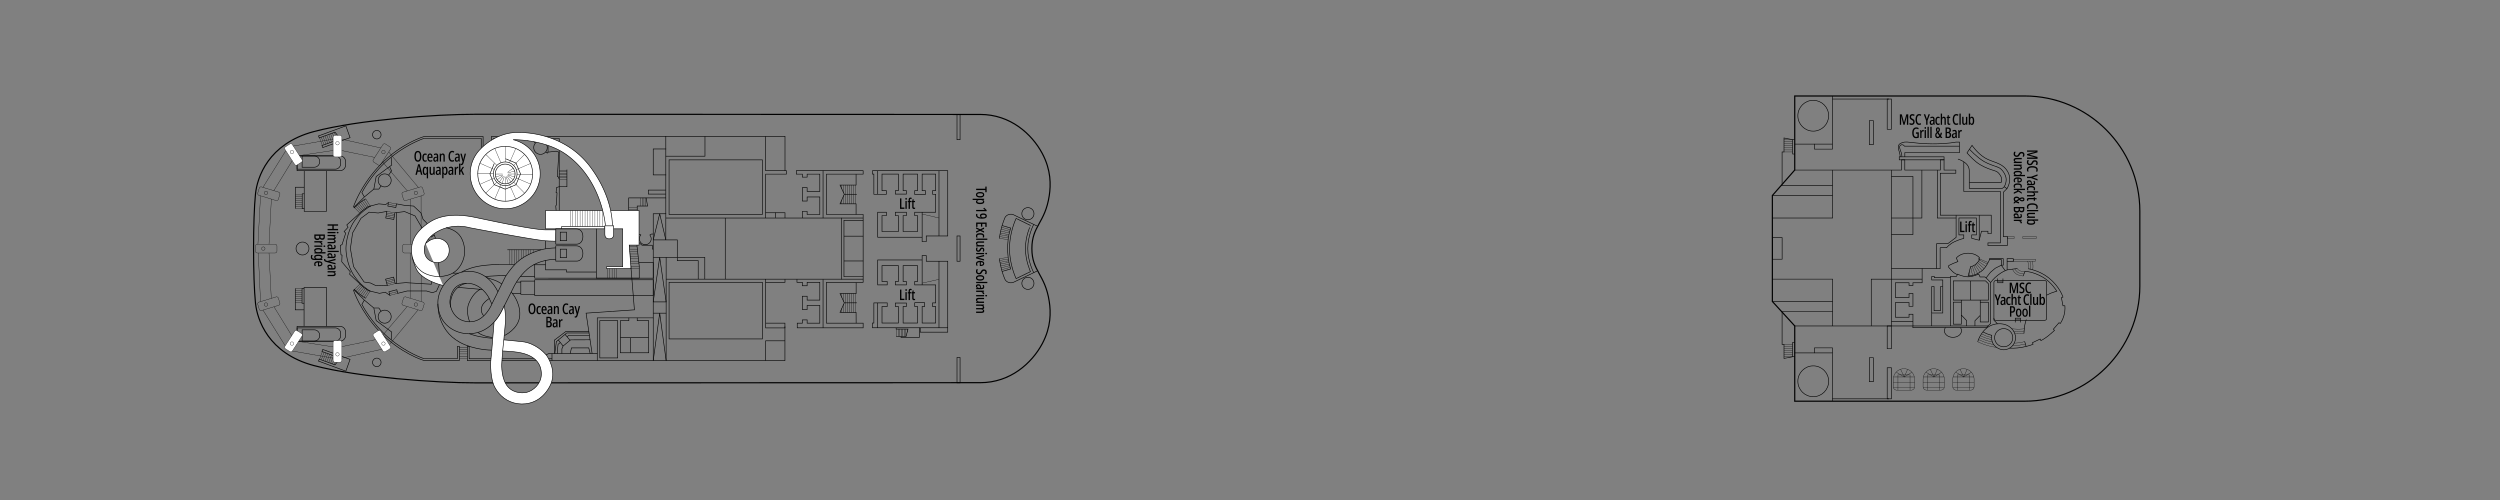 <svg xmlns="http://www.w3.org/2000/svg" viewBox="0 0 850.39 170.08" xml:space="preserve"><rect x="0" y="0" width="850.39" height="170.08" fill="#808080" stroke="none"/><g id="ship" fill="none" stroke="#000"><path stroke-width=".4" d="M86.91 103.16c.57 5.46 4.24 17.04 19.87 21.19 15.25 4.04 41.67 5.88 54.82 5.88l171.87-.06c10.2 0 17.52-6.64 21.06-13.26 3.02-5.67 2.94-10.7 2.38-14.35-1.42-9.34-5.91-10.25-5.91-18.01 0-7.75 4.5-8.66 5.91-18 .56-3.66.64-8.69-2.38-14.36-3.53-6.62-10.86-13.26-21.06-13.26l-171.87-.06c-13.16 0-39.58 1.83-54.82 5.88-15.64 4.14-19.31 15.73-19.87 21.19-.88 8.43-.88 28.78 0 37.22z"/><path stroke-width=".2" d="m108.34 46.24 9.3-3.43 1.44 4.02-9.3 3.37-.27-.7 6.26-2.24-1.82-2.3-5.35 1.94z"/><path stroke-width=".1" d="m113.74 45.03.98 2.6m.17-1.44.45 1.23m-2.25-2.14.96 2.56m-1.59-2.35.96 2.57m-1.61-2.34.95 2.58m-1.59-2.33.96 2.59m-1.59-2.37.96 2.6m-1.6-2.37.96 2.6m-1.57-2.38.95 2.61m-1.55-2.41.95 2.59"/><path stroke-width=".2" d="M103.48 58.06h7.54v13.85h-7.54v-5.99zm-2.43-5.03h14.59c1.05 0 1.9.85 1.9 1.9v1.23a1.9 1.9 0 0 1-1.9 1.9h-14.59z"/><path stroke-width=".2" d="M101.05 53.03h12.94c1.05 0 1.9.85 1.9 1.9v.72a1.9 1.9 0 0 1-1.9 1.9h-12.94z"/><path stroke-width=".2" d="M102.77 53.03h4.08c1.05 0 1.9.85 1.9 1.9V55c0 1.04-.85 1.89-1.9 1.89h-4.08zm.71 17.92h-.68v-5.03h.68m-.04-2.24h-2.94v7.27"/><path stroke-width=".1" d="M100.5 66.3h2.3m-2.3.66h2.3m-2.3.67h2.3m-2.3.66h2.3m-2.3.66h2.3m-2.3.67h2.3m-2.3.66h2.3m-2.3.67h2.3"/><path stroke-width=".2" d="M105.09 84.53c0 1.22-.98 2.2-2.19 2.2s-2.19-.98-2.19-2.2a2.19 2.19 0 1 1 4.38 0zm24.53-38.71c0 .8-.65 1.44-1.44 1.44-.8 0-1.45-.65-1.45-1.44 0-.8.64-1.44 1.45-1.44.79-.01 1.44.64 1.44 1.44zm-21.28 77.01 9.3 3.43 1.44-4.02-9.3-3.37-.27.7 6.26 2.24-1.82 2.3-5.35-1.94z"/><path stroke-width=".1" d="m113.74 124.03.98-2.59m.17 1.45.45-1.23m-2.25 2.14.96-2.57m-1.59 2.35.96-2.57m-1.61 2.34.95-2.58m-1.59 2.33.96-2.6m-1.59 2.38.96-2.6m-1.6 2.37.96-2.59m-1.57 2.37.95-2.6m-1.55 2.4.95-2.59"/><path stroke-width=".2" d="M103.43 111.01h7.64V97.8h-7.64v5.35zm-2.38 5.03h14.59c1.05 0 1.9-.85 1.9-1.89v-1.24a1.9 1.9 0 0 0-1.9-1.9h-14.59z"/><path stroke-width=".2" d="M101.05 116.04h12.94c1.05 0 1.9-.85 1.9-1.89v-.73c0-1.04-.85-1.89-1.9-1.89h-12.94z"/><path stroke-width=".2" d="M102.77 116.04h4.08c1.05 0 1.9-.85 1.9-1.89v-.07c0-1.05-.85-1.89-1.9-1.89h-4.08zm.66-17.92h-.69v5.03h.69m-.04 2.24h-2.95v-7.27"/><path stroke-width=".1" d="M100.44 102.78h2.3m-2.3-.67h2.3m-2.3-.67h2.3m-2.3-.66h2.3m-2.3-.67h2.3m-2.3-.66h2.3m-2.3-.66h2.3m-2.3-.67h2.3"/><path stroke-width=".2" d="M129.62 123.26c0-.8-.65-1.44-1.44-1.44a1.445 1.445 0 1 0 0 2.89c.79-.01 1.44-.66 1.44-1.45zm-5.21-55.61s-1.9.92-3.87 3.04l-.28-.37s2.25-6.98 8.72-13.86c7.21-7.67 15.24-10 15.24-10h20.11v4.81h-.63V47.1h-19.53s-5.76 1.85-11.82 6.95c-6.06 5.11-9.25 11.5-9.25 11.5l.85 1.44"/><path stroke-width=".1" d="m120.59 70.63 1.81 1.82m-1.34-2.3 1.81 1.9m-1.32-2.36 1.78 1.96m-1.27-2.46 1.73 2.11m-1.13-2.52 1.6 2.17m-1.08-2.56 1.58 2.19m-.97-2.62 1.45 2.29m-.83-2.6 1.49 2.44"/><path stroke-width=".2" d="M133.07 61.37c0 1.22-1 2.21-2.22 2.21-1.23 0-2.22-.99-2.22-2.21s1-2.22 2.22-2.22 2.22 1 2.22 2.22z"/><path stroke-width=".2" d="m133.06 53.52.2 2.61-5.3 3.91-.8 4.28-3.21 2.67-3.53 3.53"/><path stroke-width=".2" d="M127.16 64.32h1.71l.78-1.13m-3.66 35.85s-3.97-2.02-6.38-6.67c-1.96-3.79-1.93-7.81-1.93-7.81v-.02s-.03-4.01 1.93-7.81c2.41-4.66 6.58-6.7 6.58-6.7m-1.78 31.42s-1.9-.92-3.87-3.04l-.28.37s2.25 6.97 8.72 13.85c7.21 7.66 15.24 10 15.24 10h12.03v-4.82h-.64v4.17h-11.44s-5.76-1.85-11.82-6.95c-6.06-5.11-9.25-11.51-9.25-11.51l.85-1.44"/><path stroke-width=".1" d="m120.59 98.45 1.87-1.86m-1.4 2.35 1.83-1.92m-1.34 2.39 1.75-1.99m-1.24 2.48 1.72-2.09m-1.12 2.5 1.6-2.17m-1.08 2.56 1.59-2.21m-.98 2.64 1.51-2.26m-.94 2.58 1.54-2.46"/><path stroke-width=".2" d="M133.07 107.72c0-1.22-1-2.22-2.22-2.22-1.23 0-2.22.99-2.22 2.22s1 2.22 2.22 2.22 2.22-.99 2.22-2.22z"/><path stroke-width=".2" d="m133.06 115.58.2-2.62-5.3-3.91-.8-4.28-3.21-2.67-3.53-3.53m6.74 6.2h1.71l.78 1.13m2.52-46.32 1.03-1.46-.69-1.44M267 111.07v11.6H158.98v-4.82h.61v4.18h28.17m-52.9-52.68 2.94.53 2.89.21 2.51 2.36.7 2.13 1.39 1.45.27 1.12.75.43-1.07.7 1.44 2.35 1.07-.69 1.07 3.31.8 13.27-1.17 2.56-1.39.48-1.98-.58h-6.58l-3.21.8-.32-1.23-2.68.7.33 1.22-1.56-1.07-1.98.38-3.78-.91-1.83-1.28-1.1-1.07-3.44-3.24.21-.84-2.89-3.41.1-2.24-.37-.12-.21-3.2.58-.27 1.24-3.9-.54-.54 1.34-1.45-.43-.8 5.5-5.01 1.67-1.19 3.69-.97 2.4.22.91-.69-.21 1.22 2.73.49z"/><path stroke-width=".2" d="m141.17 73.45 3.16 5.42-1.1.63 1.47 2.36 1.07-.65.96 2.15.7 3.96-.7 9.36-8.73-.53-3.57.31-.53-2.19-2.73.69.59 2.2-4.12-.11-1.66-.8-2.14-.32-3.58-5.24-1.07-6.16.75-5.29 2.84-4.97 2.78-2.09 3.1.27 2.94-.54-.38 2.25 2.73.48.37-2.25 3.32-.42z"/><path stroke-width=".1" d="m132.13 68.87 2.73.48m-2.83.16 2.72.48m-3.15 1.92 2.72.48m-2.8.06 2.72.48m-2.83.11 2.73.47m-2.82.07 2.73.49m12.26 3.51 1.44 2.36m-1.98-1.99 1.44 2.33m-2.88-1.41 1.44 2.34m-1.98-2.08 1.45 2.41m-12.62 18.93 2.67-.69m-2.85.1 2.69-.69m-3.37-2.03 2.67-.7m-.16-.53-2.65.69m-.15-.53 2.7-.73m-.13-.5-2.71.69m24.92 22.58h2.73m-2.73.75h2.73m-2.73.76h2.73m-2.73.75h2.73m-2.73.76h2.73m-2.73.76h2.73"/><g stroke-width=".1"><path d="M94.21 85.43c0 .35-.28.63-.63.63h-6.06c-.35 0-.63-.29-.63-.63V83.7c0-.35.28-.63.63-.63h6.06c.35 0 .63.28.63.63z"/><path d="M90.15 84.56a.585.585 0 1 1-1.17.01.585.585 0 0 1 1.17-.01zm46.82.87c0 .35.28.63.63.63h6.06c.35 0 .63-.29.63-.63V83.7c0-.35-.28-.63-.63-.63h-6.06c-.35 0-.63.28-.63.63z"/><path d="M141.04 84.56c0 .33.26.59.58.59s.59-.26.59-.59c0-.32-.26-.58-.59-.58a.58.58 0 0 0-.58.58zM94.69 67.79c-.1.33-.45.52-.79.42l-5.8-1.76a.63.63 0 0 1-.42-.78l.5-1.66c.1-.33.46-.52.79-.42l5.8 1.76c.34.1.52.45.42.78z"/><path d="M91.04 65.78c-.09.31-.42.48-.73.39a.59.59 0 0 1-.39-.73c.09-.3.42-.48.73-.39.31.1.49.42.39.73zm3.65 35.64a.634.634 0 0 0-.79-.42l-5.8 1.76c-.33.1-.52.46-.42.78l.5 1.66c.1.33.46.52.79.42l5.8-1.76c.34-.1.52-.45.42-.79z"/><path d="M91.04 103.43a.59.59 0 0 0-.73-.4.59.59 0 0 0-.39.73c.09.3.42.48.73.39s.49-.42.39-.72zm45.71-37.3c-.1-.33.09-.69.42-.78l5.8-1.76c.33-.1.69.09.79.42l.5 1.66c.1.34-.09.69-.42.78l-5.8 1.76c-.33.1-.69-.09-.79-.42z"/><path d="M140.9 65.78a.59.59 0 0 1 .39-.73c.31-.09.63.09.73.39.1.31-.08.63-.39.73a.58.58 0 0 1-.73-.39z"/><g fill="#FFF"><path d="M115.66 115.88c.35 0 .63.28.63.63v6.06c0 .35-.28.63-.63.63h-1.73c-.35 0-.63-.28-.63-.63v-6.06c0-.36.28-.63.63-.63z"/><path d="M114.79 119.95a.585.585 0 1 1 .01 1.17.585.585 0 0 1-.01-1.17z"/></g><g fill="#FFF"><path d="M115.66 53.38c.35 0 .63-.28.63-.63v-6.06c0-.35-.28-.63-.63-.63h-1.73c-.35 0-.63.28-.63.63v6.06c0 .35.28.63.63.63z"/><path d="M114.79 49.31a.585.585 0 1 0 .01-1.17.585.585 0 0 0-.01 1.17z"/></g><g fill="#FFF"><path d="M102.54 55.17c.29-.19.38-.58.19-.88l-3.28-5.1a.63.63 0 0 0-.87-.19l-1.46.94c-.29.19-.38.58-.19.88l3.29 5.09c.19.3.58.38.87.19z"/><path d="M99.61 52.21c.27-.17.35-.54.18-.81a.574.574 0 0 0-.8-.17c-.27.17-.35.53-.18.8s.53.35.8.18z"/></g><g fill="#FFF"><path d="M101.08 112.49a.62.62 0 0 0-.87.19l-3.29 5.1c-.19.29-.1.68.19.87l1.46.94c.3.19.69.1.88-.19l3.28-5.1c.19-.29.1-.68-.19-.87z"/><path d="M99.61 116.38a.59.59 0 0 0-.8.17c-.17.27-.1.63.18.81.27.17.63.09.81-.18.16-.26.08-.63-.19-.8z"/></g><path d="M127.17 55.17a.64.64 0 0 1-.19-.88l3.28-5.1c.19-.29.58-.38.87-.19l1.46.94c.29.19.38.58.19.88l-3.28 5.09c-.19.3-.58.38-.88.19z"/><path d="M130.11 52.21a.58.58 0 0 1-.17-.81c.17-.27.54-.35.81-.17.27.17.35.53.17.8s-.54.35-.81.18zm-30.35-2.53 13.54-2.36m2.99.04 13.27 2.97m2.7 1.39 10.06 12.06m.91 2.86v16.4m-1 22.35-9.79 11.85m-19.24 4.58-13.75-2.42M97 117.59l-7.55-12.12m-.83-2.87-.77-16.54m-.11-3.02.88-16.43m.82-2.88 7.74-12.41m-4.05 13.56 6.27-10.23m2.44-1.74 11.46-1.72m2.99.03 11.14 2.32m2.65 1.47 8.48 9.95m1.01 2.78v15.31m-.06 3.01v15.4m-11.76 14.06-11.46 2.39m-2.99.08-11.81-1.85m-2.22-1.92-6.08-9.88m-.91-2.83-.77-15.45m0-2.99.8-15.37m44.44 35.37c-.1.34.09.69.42.79l5.8 1.76c.33.1.69-.09.79-.42l.5-1.66c.1-.33-.09-.69-.42-.78l-5.8-1.76c-.33-.1-.69.09-.79.42z"/><path d="M140.9 103.43c-.09.31.08.63.39.72.31.1.63-.08.73-.39s-.08-.64-.39-.73a.587.587 0 0 0-.73.4z"/><path fill="#FFF" d="M128.63 112.49c.29-.19.69-.11.88.19l3.28 5.1c.19.29.1.68-.19.87l-1.46.94c-.29.19-.68.1-.87-.19l-3.28-5.1c-.19-.29-.1-.68.19-.87z"/><path d="M130.11 116.38c.27-.17.63-.09.81.17.18.27.1.63-.17.81-.27.17-.63.09-.81-.18-.18-.26-.1-.63.17-.8zm13.14-30.26v16.46m-13.37 16.22-13.59 3.02m22.21-17.55-8.19 9.63"/></g><path stroke-width=".2" d="M134.86 72.32v24.14m91.62-50v20.85h-12.62v6.85h-23.64V47.1h-22.33v4.16h-.67v-4.89h99.8v11.69h.48v1.17h-7.06v14.93m12.49 0v-2.25h1.62v1.04h4.31v-5.96h-4.31v1.39h-1.62v-4.55h1.62v1.29h4.31v-5.89h-4.31v1.02h-1.62v-1.02h-2.06v-1.17h22.73v1.17h-12.47v13.72h12.47v23.07h-12.47v13.9h12.47v1.59h-22.42v-1.59h1.75v-1.1h1.62v1.1h4.31v-6.03h-4.31v1.4h-1.62v-4.52h1.62v1.31h4.31v-6.06h-4.31v1.19h-1.62v-1.19h-1.84v-1.06m-44.61-27.65V81.6m0-7.44h67.12"/><path stroke-width=".2" d="M227.59 54.38h31.73v18.57h-31.73zm12.21-8.01v6.76h-13.32"/><path stroke-width=".2" d="M226.59 50.68h-4.39v8.82h4.39m-36.4 4.02h2.65v-5.83M179.25 47.1l.22.74 5.93-.21 1.02 1.76v2.36l2.73-.32.96.32-.53 8.29.37.16.24.69m0 2.63-.88.26-.15 1.75.31.07-.21 4.12-.22.32.27 3.24"/><path stroke-width=".1" d="M190.22 57.91h2.62m-2.62.5h2.62m-2.62.51h2.62m-2.62.5h2.62m-2.62.52h2.62m-2.62.5h2.62m-2.62.51h2.62"/><path stroke-width=".2" d="M186.15 50.2a2.3 2.3 0 1 1-4.6 0 2.3 2.3 0 0 1 4.6 0zm-5.03-2.42 1.01.87"/><path stroke-width=".2" d="m185.62 51.67.53.42.27-.34m27.44 22.41v.8m2.89 0v-4.87h3.53l-.5-2.78"/><path stroke-width=".1" d="M213.86 70.58h2.89m-2.89.61h2.89m-2.89.61h2.89m-2.89.61h2.89m2.9-5.1v2.78m-.61-2.78v2.78m-.61-2.78v2.78m-.61-2.78v2.78m-3.96 2.93h2.89m-2.89.61h2.89m-2.89.61h2.89m-2.89.61h2.89"/><path stroke-width=".2" d="M226.48 64.66h-5.94v1.36h5.94m33.96-19.65v11.69h6.58m-6.58 14.31h6.58v1.79m26.58 20.8h-67.01m33.85.03v16.55H267v-1.62h-6.56"/><path stroke-width=".2" d="M267.02 94.96v1.06h-6.58m30.78.13v3.71h-5.48l1.45 3.15-1.45 3.24h5.46l.02 3.67m-5.05-35.81v20.91m7.43-20.08h-6.52v19.17h6.52m0-13.77h-6.52m0 8.42h6.52m-2.4-29.53v3.72h-5.46l1.45 3.13-1.45 3.26h5.46v3.61m-11.23-14.89v16.1m0 20.83v16.55m-53.38-38.83h-4.39v35.41h-19.04v12.19h-16.58l-2.73 1.13v.59"/><path stroke-width=".2" d="M204.03 109.07h6.08v12.68h-6.08zm9.88-.95v.95h-2.89V120h9.63v-10.93h-3.9v-.95m5.45 0v14.55m0-35.11h17.54v7.35m-13.15-7.44v35.2m1-26.65h31.73v19.27h-31.73zM267 115.93h-6.56v6.74"/><path stroke-width=".2" d="M226.59 102.69h-4.39l2.2-15.19zm-4.39 3.83h4.39m0 16.15-2.19-16.15-2.2 16.15m.01-41.1 2.19-8.86 2.08 8.89"/><path stroke-width=".2" d="M230.38 87.56V81.6h-8.17m-.04-1.99h-.56l-.56.33c.24.33.46.84.46 1.27a2.01 2.01 0 0 1-4.02 0c0-.49.18-.95.48-1.29l-.32-.2-.7.21v2.25l1.44 1.23h3.48l.05 1.33h.27m15.31 10.17v-6.25h-7.12v-1.02m-41.82 32.65v-4.58l3.96-2.99h7.86"/><path stroke-width=".2" d="m201.41 120.27-2.05-13.75 16.44-1.13-2.52-30.94"/><path stroke-width=".2" d="m200.72 115.58-6.65.03-2.52 2.09-.42.96v1.61"/><path stroke-width=".2" d="m193.96 120.27.43-1.93h5.88l.48 1.93m-11.98 0v-.38l.48-3.69 3.53-2.94h7.6m-10.46 2.41 1.63 2.03m.66-3.96 1.7 2.03"/><path stroke-width=".2" d="m192.87 114.54.56-.43h7.07m-10.92 6.16v-.97l.26-2.19.74-.6m30.02-1.64h-9.58m3.51 0v5.07m32.17-45.78v20.8m-58.94 25.33v2.38m15.4-2.36v2.36m60.6-50.33v1.77"/><path stroke-width=".1" d="M286.33 62.92v1.31m.67-1.31v2.76m0 .81v2.85m-.67-1.33v1.33m1.33-6.42v6.42m.66-6.42v6.42m.67-6.42v6.42m.66-6.42v6.42m.67-6.42v6.42m.66-6.42v6.42"/><path stroke-width=".2" d="M287.19 66.08h4.27"/><path stroke-width=".1" d="M286.33 99.85v1.3m.67-1.3v2.75m0 .82v2.85m-.67-1.34v1.34m1.33-6.42v6.42m.66-6.42v6.42m.67-6.42v6.42m.66-6.42v6.42m.67-6.42v6.42m.66-6.42v6.42"/><path stroke-width=".2" d="M287.19 103.01h4.27m5.32-44.95h25.6v22.2h-7.31v1.92h-1.4v-1.49h-15.11V72.2h2.95v1.14h-1.49v5.42h5.57v-5.42h-1.02V72.2h3.74v1.14h-1.11v5.42h4.9v-5.42h-.95V72.2h7.11v-6.12h-1.04v-1.23h1.04v-5.62h-4.59v5.62h1.12v1.29h-3.64v-1.29h.95v-5.62h-4.9v5.62h1.11v1.17h-3.74v-1.17h1.02v-5.62h-5.57v5.62h1.49v1.23h-4.26v-6.85h-.47zm22.62 0v22.2m-5.73-8.06v8.49m-15.11-22.66v8.06m-1.78 45.4h25.6V88.86h-7.31v-1.93h-1.4v1.5h-15.11v8.48h3.23v-1.15h-1.77v-5.41h5.57v5.41h-1.02v1.15h3.74v-1.15h-1.11v-5.41h4.9v5.41h-.95v1.15h7.11v6.12h-1.04v1.23h1.04v5.62h-4.59v-5.62h.84v-1.29h-3.36v1.29h.95v5.62h-4.9v-5.62h1.11v-1.18h-3.74v1.18h1.02v5.62h-5.57v-5.62h1.77v-1.23h-4.54v6.85h-.47zm22.62 0V88.86m-5.73 8.05v-8.48m-15.11 23.09v-8.51m26.97-22.75h1.04v8.61h-1.04zm0-41.35h1.04v8.61h-1.04zm0 82.7h1.04v8.62h-1.04zm-3.15-10.12v1.5h-9.36v-1.48m-8.19.03v.4h4.02l-.65 2.51h-3.37"/><path stroke-width=".2" d="M306.49 114.45v.32h6.23v-3.28"/><path stroke-width=".1" d="M305 111.94v2.51m.51-2.51v2.51m.51-2.51v2.51m.51-2.51v2.51m.51-2.51v2.51m.52-2.51v2.51m.51-2.51v2.51m.51-2.51v1.05m5.09-40.18 5.73 1.35m-5.73 22.14 5.73-1.28"/><path stroke-width=".2" d="M351.71 72.69c0 1.14-.92 2.06-2.06 2.06s-2.06-.92-2.06-2.06c0-1.13.92-2.06 2.06-2.06a2.05 2.05 0 0 1 2.06 2.06zm1.26 4.28s-7.18-3.39-8.13-3.88-2.59-.17-3.1 1.18c-.23.6-.77 1.97-1.12 3.37-.44 1.73-.7 3.47-.7 3.47"/><path stroke-width=".1" d="m340.7 77.31 2.91.83m-3.07-.19 2.91.75m-3.08-.1 2.94.63m-3.07.01 2.94.59m-3.05 0 2.94.53m-3.05.11 2.95.48m-3.05.16 2.99.37"/><path stroke-width=".2" d="M351.71 96.38c0-1.13-.92-2.06-2.06-2.06s-2.06.93-2.06 2.06c0 1.14.92 2.06 2.06 2.06s2.06-.92 2.06-2.06zm1.26-4.28s-7.18 3.39-8.13 3.88-2.59.17-3.1-1.17c-.23-.6-.77-1.97-1.12-3.37-.44-1.73-.7-3.48-.7-3.48"/><path stroke-width=".2" d="m340.85 92.34 2.93-.86s-.65-2.18-.8-3.37c-.16-1.19-.27-3.59-.27-3.59s.11-2.39.27-3.58c.16-1.2.8-3.37.8-3.37l-2.93-.86"/><path stroke-width=".1" d="m340.7 91.76 2.91-.83m-3.07.19 2.91-.76m-3.08.11 2.94-.63m-3.07-.01 2.94-.59m-3.05 0 2.94-.54m-3.05-.1 2.95-.48m-3.05-.16 2.99-.38"/><path stroke-width=".2" d="M351.63 92.74s-2.03-3.73-2.03-8.21c0-4.46 2.03-8.2 2.03-8.2"/><path stroke-width=".2" d="M348.8 84.53c0 4.12 1.71 7.87 1.71 7.87l-4.87 2.37s-2.25-4.62-2.25-10.24 2.25-10.23 2.25-10.23l4.87 2.38c0-.01-1.71 3.73-1.71 7.85z"/><path stroke-width=".4" d="M610.49 136.47h78.22c21.63 0 39.17-17.54 39.17-39.17V71.82c0-21.63-17.54-39.17-39.17-39.17h-78.22v25.19l-7.61 8.66v36.05l7.61 8.31z"/><path stroke-width=".2" d="M606.19 62.71V51.69h.65v-4.76l2.99.59"/><path stroke-width=".2" d="M610.47 52.39h-.69v-4.87h.64"/><path stroke-width=".1" d="M606.84 47.52h2.94m-2.94.7h2.94m-2.94.7h2.94m-2.94.69h2.94m-2.94.69h2.94m-2.94.7h2.94m-2.94.69h2.94"/><path stroke-width=".2" d="M606.19 106.14v11.02h.65v4.76l2.99-.59"/><path stroke-width=".2" d="M610.47 116.47h-.69v4.86h.64"/><path stroke-width=".1" d="M606.84 121.33h2.94m-2.94-.69h2.94m-2.94-.7h2.94m-2.94-.69h2.94m-2.94-.7h2.94m-2.94-.69h2.94m-2.94-.7h2.94"/><path stroke-width=".2" d="M610.49 57.85h36.3v-3.48h1.14v3.48H660v-3.48h1.28v3.48h4.01v1.07H660v14.27h17.33v6.27h-1.12v-.8h-2.19l-.78 3.05-2.54-.64V79.9h1.58v-5.75h-5.94v5.75h1.65v1.19s-1.62.39-3.28 1.19-2.57 1.98-2.57 1.98h-2.19"/><path stroke-width=".2" d="M602.88 74.16h20.48V57.85m-12.86-8.83h12.81V32.65m0 1.04h19.2"/><path stroke-width=".2" d="M623.31 49.02v1.71h-6.1v-1.76m26.16 8.88v53.03m37.44-20.68v-1.88h-4.07v-.35h4.67v2.23h-.6M668 55.11v10.02h12.44v17.49h-4.23v.88h6.59v-3.01h-1.35v-15.1l1.23-1.24-.94-.63-.59.53h-11.3v-6.04c0-2.84-3.85-3.9-3.85-3.9m-.62 19.08v7.55l-2.81 2.13h-3.8v8.51"/><path stroke-width=".2" d="M659.95 84.27v7.11h-16.58m15.61-33.53v16.31h6.4m7.86-.97v8.51m-19.5-23.85v16.31h-10.37"/><path stroke-width=".2" d="M643.37 79.77h7.33V60.04h-7.33m-20.01 6.53h-20.48m2.94-3.43h17.54m-20.48 31.81h20.48v15.93m0-8.32h-20.48m2.94 3.41h17.54m-20.48-25.13h3.32v7.33h-3.32zm33.64 30.04V94.96h17.28m-17.92-53.94h1.34v8.18h-1.34zm6.06-7.33h1.43v10.28h-1.43zm-19.91 5.68c0 2.89-2.35 5.24-5.24 5.24s-5.24-2.34-5.24-5.24c0-2.89 2.35-5.25 5.24-5.25 2.89.01 5.24 2.36 5.24 5.25zm-11.53 80.68h12.81v16.36m0-.75h19.2"/><path stroke-width=".2" d="M623.31 120.05v-1.72h-6.1v1.76m18.67 1.57h1.34v8.18h-1.34zm6.06 3.43h1.43v10.57h-1.43zm0-14.21h1.43v7.72h-1.43zm-19.91 18.81c0-2.89-2.35-5.24-5.24-5.24s-5.24 2.35-5.24 5.24 2.35 5.24 5.24 5.24c2.89.01 5.24-2.34 5.24-5.24zm31.79-38.36v4.85h-3.12v.92h-1.33v-.92h-4.63v5.02h4.63v-1.37h1.33v4.35h-1.33v-1.26h-4.63v4.99h4.63v-1.02h1.33v3.99m0-1.59h-7.33m2.67-55.94h15.24v1.02h-15.24zm.32 0s-.06-1.05-.32-1.76c-.26-.72-.71-2.14.29-2.73.99-.59 1.88-.65 3.3-.46s4.7.54 7.73.54c5.34 0 7.99-.61 7.99-.61h1.18v3.58h-18.59v1.44"/><path stroke-width=".2" d="M646.92 53.33s.08-.68-.24-1.53-.91-2.09-.11-2.46 1.23.37 1.23.37h18.69m3.38 12.36h10.83s.56-1.11-.27-2.41c-1.03-1.6-1.75-1.46-3.1-1.94-1.35-.47-3.37-1.25-5.03-2.57-1.66-1.33-3.21-3.14-3.21-3.14l1.71-2.57s1.75 2.64 4.33 4.23c2.58 1.57 5.45 1.55 7.32 3.99 2.52 3.26.22 6.49.22 6.49"/><path stroke-width=".2" d="M681.74 63.52s.68-.97.68-2.47c0-1.49-1.34-3.58-2.62-4.09s-3.39-1.12-4.82-1.96c-2.57-1.49-5.08-4.27-5.08-4.27m-12.81 60.15v-4.41h3.76V95.24h-3.76v-1.19h.88v.37h5.51V94h2.03l.38-.75s1.73.91 3.53.91 3.64-.96 3.64-.96l.48 1.01h1.64l.4.3"/><path stroke-width=".2" d="M660.83 97.51h-.79v8.18h-2.15v-8.21h-.8v8.98m8.71-13.04s-1.11-.43-1.92-1.34-1.19-1.21-1.15-1.55c.04-.35 3.26-1.56 3.26-1.56l-.53-1.18s1.18-1.66 3.98-1.66 3.93 1.6 3.93 1.6l-.35.38.3.15"/><path stroke-width=".2" d="M673.48 87.96s-.24.85-1.23 1.76c-.99.92-1.93.97-1.93.97l-.85 3.2s2.2.04 4.49-1.6c1.6-1.14 2.78-3.96 2.78-3.96"/><path stroke-width=".1" d="m670.32 90.69.64 2.99m-.1-3.1.96 2.78m-.46-3.01 1.32 2.7m-.86-2.98 1.66 2.49m-1.23-2.84 1.98 2.33m-1.59-2.73 2.23 2.06m-1.9-2.48 2.49 1.73m-2.19-2.21 2.73 1.42m-2.53-1.72 2.79 1.18m-6.38 3.04.18 1.53"/><path stroke-width=".2" d="M668.93 110.88v-1.85l-1.76-1.87v3.11h-2.73v-7.49h2.73v-.7h-2.73v-6.53h10.95l.98.97v5.56h-2.78v.73l2.78-.01v6.71h-2.78v-2.24l-1.8 1.84v1.77m-4.62-8.1v4.38m6.42-4.35v4.46m-6.53-5.19h6.53m-3.27-6.53v6.53m-6.84-7.65v16.45m-12.78 0h25.54m19.92-2.55c0 .35-.28.63-.63.63h-16.66c-.35 0-.63-.28-.63-.63V96.06c0-.35.28-.63.63-.63h16.66c.35 0 .63.29.63.63z"/><path stroke-width=".2" d="M679.52 94.74v1.44h1.79v-1.44"/><path stroke-width=".1" d="M679.52 95.8h1.79"/><path stroke-width=".2" d="M687.29 109.67v-1.44h-1.79v1.44"/><path stroke-width=".1" d="M687.29 108.6h-1.79"/><path stroke-width=".2" d="M678.24 108.21v.71l1.18 1.18m-6.69 6.15s1.66-6.13 7.33-6.13c3.64 0 5.55 2.57 5.55 4.79 0 1.82-1.48 4.07-4.05 4.07-1.52 0-3.13-1.07-3.69-2.23-.64-1.3-.37-2.7-.37-2.7s-.76-.17-1.44-.43-1.58-.74-1.58-.74"/><path stroke-width=".2" d="M683.59 118.42s1.9.18 4.44-.32 3.53-1 3.53-1l-.21-.54 2.62-1.23.27.54s1.36-.72 2.46-1.61 2.14-1.87 2.14-1.87l-.37-.43 1.92-2.19.43.27s.81-1.12 1.28-2.84c.48-1.71.27-3.19.27-3.19h-.64l-.53-2.75.53-.21s-1.05-3.48-4.78-6.48c-3.26-2.61-7.04-3.15-7.04-3.15"/><path stroke-width=".2" d="M696.16 100.42s.99-.53 1.71-.8 1.77-.59 1.77-.59-1.85-3.07-4.75-4.74c-3.38-1.95-6.06-2.01-6.06-2.01l-.64 1.6m-5.46-2.07 3.48-.48m-75.72 19.55h40.21l-.03.56h25l1.47-1.44V96.1l-1.56-1.57 1.48-1.9s1.55-1.34 1.66-1.4c.11-.05 2.03-1.02 2.03-1.02l1.34 1.87.64-.27v-3.84h2.09v1.01h-2.09m6.52 19.7s-.45 1.41-.58 2.33-.21 2.41-.21 2.41m.24 2.73.5 1.7m-4.54-2.98c0 1.7-1.38 3.09-3.09 3.09-1.7 0-3.09-1.39-3.09-3.09 0-1.71 1.38-3.09 3.09-3.09s3.09 1.39 3.09 3.09z"/><path stroke-width=".1" d="M674.01 113.55s1.21.58 1.63.74c.51.21 1.79.51 1.79.51m-3.81-.63s1.19.6 1.93.84c.73.24 1.94.52 1.94.52m-4.21-.68s1.3.61 2.07.87c.86.31 2.34.62 2.34.62m-4.71-.85s1.67.79 2.51 1.06c.83.27 2.66.67 2.66.67m-5.42-.97s1.56.76 3.13 1.23 3.3.7 3.3.7m5.18-6.35s1.27.15 2.25.15c.99 0 1.98-.15 1.98-.15m-3.62.82s.98.08 1.85.08c.86 0 1.73-.14 1.73-.14m-3.21.83s.63.06 1.52.06 1.62-.09 1.62-.09m-3.3 3.32s.95 0 1.73-.12c.9-.12 1.84-.44 1.84-.44m-4.13 1.42s1.21 0 2.15-.13c.94-.12 2.22-.44 2.22-.44m-4.42-25.44s.37.98 1.23 1.59 2.41.75 2.41.75m-2.84-2.42s.41.73 1.07 1.18 1.98.43 1.98.43m-2.19-1.76s.14.44.91.8 1.71.16 1.71.16"/><path stroke-width=".2" d="M666.88 111.44c.22.32.34.68.34 1.06 0 1.24-1.31 2.25-2.92 2.25s-2.91-1.01-2.91-2.25c0-.38.13-.75.34-1.06"/><path fill="#FFF" stroke-width=".2" d="M207.74 71.6h9.64v11.77h-3.34l.55 7.16v.83h-8.27v-.65h5.5V77.84h-26.23V71.6h19.37"/><path fill="#FFF" stroke-width=".2" d="M208.3 76.78s.42-9.49-7.61-20.14c-6.64-8.8-16.83-11.6-24.54-11.6s-12.71 5.66-12.71 5.66a11.88 11.88 0 0 0-3.49 8.42c0 6.57 5.33 11.9 11.9 11.9s11.9-5.33 11.9-11.9c0-5.65-3.94-10.38-9.22-11.6 0 0 10.77-.22 18.18 5.12 12.19 8.79 13.23 24.15 13.23 24.15"/><path stroke-width=".2" d="M202.86 77.84v16.77h14.58v-4.08l-.79-7.16m-31.06-1.47v2.72m0 3.9v3.26h7.12v.76h10.15m-11.8-14.7v-.8h14.67v.8"/><path stroke-width=".1" d="M193.96 71.6v5.44m.84-5.44v5.44m.84-5.44v5.44m.84-5.44v5.44m.84-5.44v5.44m.85-5.44v5.44m.84-5.44v5.44m.84-5.44v5.44m.84-5.44v5.44m.84-5.44v5.44m.84-5.44v5.44m.85-5.44v5.44m.84-5.44v5.44m.84-5.44v5.44m9.18 6.87h2.62m-2.57.83h2.67m-2.61.82h2.7m-2.62.83h2.71m-2.64.83h2.73m-2.67.83h2.76m-2.7.83h2.79m-2.72.82h2.82m-2.75.83h2.84m-2.84.77h2.84m-7.69.09v3.22m-.77-3.22v3.22m-.77-3.22v3.22m-.77-3.22v3.22m-.77-3.22v3.22"/><path stroke-width=".2" d="M217.28 89.26h4.92v5.36l-40.31-.01v-4.49m0 5.04h40.31v5.35h-40.31zm3.67-5.1h-4m2.52-5.09h-11.51m2.5 4.97h-5.37s-4.14.06-7.39.71-5.28 1.89-5.28 1.89"/><path stroke-width=".1" d="M181.36 84.97v.95m-.83-.95v1.33m-.83-1.33v1.72m-.77-1.72v2.1m-.83-2.1v2.61m-.76-2.61v3.14m-.83-3.14v3.73m-.77-3.74v4.35m-.83-4.36v4.96m-.77-4.97v5.03m-.83-5.02v4.99"/><path stroke-width=".2" d="M189.05 83.61v5.21h7.14c.93 0 2.08-.71 2.08-2.6 0-1.83-1.09-2.6-2.29-2.6-1.05-.01-6.93-.01-6.93-.01z"/><path stroke-width=".2" d="M190.58 84.75h2.13v2.89h-2.13zm-1.53-6.91v5.21h7.14c.93 0 2.08-.71 2.08-2.6 0-1.83-1.09-2.61-2.29-2.61z"/><path stroke-width=".2" d="M190.58 78.98h2.13v2.89h-2.13zm-1.53 5.34s-1.94.06-3.7.35c-1.8.3-6.52 1.76-9.52 4.58-2.16 2.03-3.93 4.88-3.93 4.88l-4.5 9.11s-2.51 6.56-8 6.21-6.37-5.69-6.37-6.59c0-1.11.48-6.88 6.37-6.48 3.96.27 6.63 3.86 7.35 5.86l.56 1.2"/><path stroke-width=".2" d="M189.05 88.2s-5.53-.15-9.58 3.28c-2.99 2.54-4.61 5.92-4.61 5.92l-3.79 7.57s-3.31 8.56-11.67 8.56c-4.38 0-10.46-2.96-10.46-10.65 0-4.79 4.26-10.6 10.46-10.6 7.05 0 9.97 6.98 9.97 6.98"/><path fill="#FFF" stroke-width=".2" d="M205.73 76.81v2.9c0 .84.44 1.54 1.48 1.54 1.05 0 1.54-.61 1.54-1.54v-2.9z"/><path stroke-width=".2" d="M175.88 59.12a4.02 4.02 0 1 1-8.04 0 4.02 4.02 0 0 1 8.04 0z"/><path stroke-width=".2" d="M181.18 59.12c0 5.15-4.18 9.33-9.33 9.33s-9.33-4.18-9.33-9.33 4.18-9.33 9.33-9.33c5.16 0 9.33 4.18 9.33 9.33z"/><path d="M171.86 49.79v5.31m3.58-4.56-2.13 4.83m5.09-2.82-3.68 3.75m5.75-.7-4.85 2.08m5.53 1.56h-5.27m-13.39-.14h5.31m-4.56-3.59 4.83 2.13m-2.81-5.08 3.74 3.68m-.7-5.75 2.08 4.85m1.48 13.08v-5.31m3.58 4.56-2.13-4.83m5.09 2.82-3.68-3.74m5.75.69-4.85-2.07m-13.13-1.43h5.31m-4.56 3.59 4.83-2.13m-2.81 5.09 3.74-3.68m-.7 5.75 2.08-4.85" stroke-width=".1"/><path stroke-width=".2" d="M181.89 95.62h-4.73v4.5h4.73m0-6.04h-4.88m.15 1.87h-1.48m1.45 3.84h-2.87m-.36-.44s3.18 3.35 2.9 7.96c-.28 4.6-5.32 6.89-5.32 6.89m-3.96.88s-2.72-.23-4.5-.59c-1.77-.36-3.37-.96-3.37-.96"/><path stroke-width=".2" d="M167.28 119.1s-5.9.04-10.87-2.66c-7.93-4.32-7.46-13.1-7.46-13.1m18.63 11.47s-1.27-.14-2.66-.55c-1.45-.43-2.37-1.16-2.37-1.16m-2.78-3.64s-1.46-3.29-.3-6.24c1.54-3.9 4-4.84 4-4.84m1.62-4.31s3.27-.29 4.55-.29 2.45-.03 2.45-.03m-6.64.66s1.92.54 3.02.98c1.09.43 2.25 1.21 2.25 1.21m-6.69 1.87-8.26-.72m-2.51 6.77s-.53-3.58 1.89-6.18c1.7-1.82 3.55-1.95 3.55-1.95"/><path fill="#FFF" stroke-width=".2" d="M144.78 82.83s1.31-1.18 2.34-1.47c1.76-.5 3.4-.27 4.68 1.07 1.14 1.2 1.29 3.26.56 4.65a4.09 4.09 0 0 1-4.34 2.19c-3.95-.71-3.86-4.1-3.51-5.65s2.16-4.2 6.21-5.74c4.66-1.77 8.94-.44 8.94-.44s22.25 4.26 25.93 4.47c2.9.17 3.4.11 3.4.11l.06-3.84h-3.37c-4.76 0-21.41-3.71-24.49-4.32s-10.05-1.69-15.25 1.84c-5.92 4.02-7.53 8.6-4.39 15.67 1.82 4.1 9.17 5.74 9.17 5.74"/><path stroke-width=".2" d="M140.34 87.58s.25 2.42 2.8 4.52 7.02 2.6 10.3 1.09 4.51-5.12 4.61-7.25c.11-2.13-.61-5.08-2.43-6.66-1.73-1.49-3.84-1.8-3.84-1.8m14.64 24.06s-2.3 1.41-2.59 3.02c-.38 2.07.73 2.79.73 2.79m-8.6-14.44h-1.97m14.14-37.31-1.48 3.55 1.48 3.67 3.73 1.53 3.66-1.53 1.54-3.67-1.54-3.67-3.55-1.48"/><path stroke-width=".2" d="M175.21 59.18c0 1.86-1.51 3.37-3.37 3.37s-3.37-1.51-3.37-3.37 1.51-3.37 3.37-3.37 3.37 1.51 3.37 3.37z"/><path stroke-width=".1" d="m172.8 59.21 2.44-.03m-6.79.03 2.44-.03m.95 3.4.02-2.43m.88-1.3 2.33-.72m-6.47 2.1 2.33-.76m1.96 2.94-.72-2.31m.46-1.49 1.96-1.43m-5.51 4 2.01-1.5m2.75 2.25-1.45-1.99m-2.55 1.99 1.42-2.01m3.33 1.26-1.96-1.5m-1.84 2.73.77-2.37m3.51.19-2.33-.76"/><path fill="#FFF" stroke-width=".2" d="M185.67 120.58c-.65-.73-3.63-3.87-8.01-4.36-4.1-.45-6.04-.59-6.28-.61.2-2.02.43-4.38.54-5.86.22-2.98-.4-5.72-.4-5.72s-.89 2.02-1.81 3.43c-.84 1.3-1.65 2.12-1.65 2.12s-.45 5.57-.78 9.52c-.16 1.82-.34 3.51-.35 3.79-.05.88-.2 5.87 1.36 8.81 1.56 2.95 4.3 5.13 7.81 5.62s7.98-.63 10.82-5.74c2.85-5.1-.59-10.27-1.25-11zm-6.38 12.84c-1.95.49-5.45.23-7.22-2.84s-1.36-7.39-1.36-7.39l.27-3.81s2.36.13 3.87.28c7.33.74 9.32 4.2 9.29 7.62s-2.91 5.65-4.85 6.14z"/><path stroke-width=".2" d="m171.38 115.61-.4 3.76"/><g stroke-width=".1"><path d="M667.88 125.42c2 0 3.62 1.62 3.62 3.62v2.52c0 .63-.51 1.15-1.15 1.15h-4.95c-.63 0-1.15-.51-1.15-1.15v-2.52a3.64 3.64 0 0 1 3.63-3.62zm-3.62 4.65h7.25m-7.16-1.84h7.06m-7.15 3.46h7.25"/><path d="M665.83 132.71v-5.18h4.11v5.18"/><path d="m665.28 126.62 2.68 1.61 2.61-1.61"/><path d="m669.12 125.64-1.16 2.59-1.24-2.62"/></g><g stroke-width=".1"><path d="M657.77 125.42c2 0 3.62 1.62 3.62 3.62v2.52c0 .63-.51 1.15-1.15 1.15h-4.95c-.63 0-1.15-.51-1.15-1.15v-2.52c0-1.99 1.63-3.62 3.63-3.62zm-3.63 4.65h7.25m-7.15-1.84h7.06m-7.16 3.46h7.25"/><path d="M655.71 132.71v-5.18h4.11v5.18"/><path d="m655.16 126.62 2.68 1.61 2.61-1.61"/><path d="m659 125.64-1.16 2.59-1.23-2.62"/></g><g stroke-width=".1"><path d="M647.65 125.42c2 0 3.62 1.62 3.62 3.62v2.52c0 .63-.51 1.15-1.15 1.15h-4.95c-.63 0-1.15-.51-1.15-1.15v-2.52a3.64 3.64 0 0 1 3.63-3.62zm-3.62 4.65h7.24m-7.15-1.84h7.06m-7.15 3.46h7.24"/><path d="M645.6 132.71v-5.18h4.11v5.18"/><path d="m645.05 126.62 2.68 1.61 2.61-1.61"/><path d="m648.88 125.64-1.15 2.59-1.24-2.62"/></g><path stroke-width=".1" d="M688.09 80.44h4.54v.68h-4.54zm-5.3 0h2.32v.68h-2.32zm2.08 7.71h7.49v.68h-7.49z"/><path stroke-width=".2" d="M682.09 92.08s-.99.35-2.51 1.52-2.44 2.49-2.44 2.49"/><path stroke-width=".1" d="M689.66 88.83s.39.69.38 1.42c0 .62-.05 1.17-.05 1.17m.46-2.59s.34.83.35 1.44c.01.69-.06 1.28-.06 1.28m.5-2.72s.24.52.29 1.42-.1 1.55-.1 1.55"/></g><g id="names"><path d="M666.75 78.96v-3.57h.46v3.12h1.03v.45zm2.06-3.73c.17 0 .25.1.25.31 0 .1-.02.18-.07.23-.04.05-.1.08-.18.08s-.14-.03-.18-.08c-.05-.05-.07-.13-.07-.23s.02-.18.07-.23.11-.08.18-.08m.22 1.03v2.7h-.44v-2.7zm1.53.4h-.45v2.29h-.45v-2.29h-.32v-.25l.32-.16v-.15c0-.33.05-.57.15-.73s.27-.24.5-.24c.08 0 .16.01.22.03.07.02.14.04.2.06l-.11.39c-.04-.01-.08-.03-.13-.04s-.09-.02-.14-.02a.21.21 0 0 0-.2.12q-.06.12-.06.42v.17h.45v.4zm1.04 1.92c.04 0 .09-.01.14-.02s.09-.03.13-.04v.39c-.11.06-.24.09-.4.09q-.27 0-.42-.18c-.15-.18-.15-.32-.15-.6v-1.56h-.26v-.25l.28-.15.13-.59h.29v.59h.5v.41h-.5v1.53c.01.25.09.38.26.38m13.24 21.14-.8-2.93h-.02c.01.15.02.29.02.44.01.14.01.27.01.38v2.12h-.43v-3.57h.65l.77 2.81h.01l.77-2.81h.65v3.57h-.45V97.6c0-.11 0-.24.01-.38s.01-.29.02-.43h-.02l-.81 2.93zm3.79-.99q0 .315-.12.54c-.08.16-.19.28-.33.37s-.31.13-.51.13c-.29 0-.54-.06-.75-.17v-.51c.11.07.23.12.37.16s.26.06.38.06c.17 0 .29-.05.38-.15s.13-.23.13-.38c0-.1-.02-.19-.05-.27a.8.8 0 0 0-.17-.21q-.12-.09-.33-.21-.21-.105-.36-.24c-.1-.09-.18-.2-.23-.32s-.08-.28-.08-.47.04-.36.11-.5c.08-.14.18-.26.32-.33q.21-.12.48-.12c.14 0 .27.02.4.05.13.04.24.08.35.14l-.14.45c-.1-.06-.2-.1-.3-.13s-.2-.05-.29-.05c-.14 0-.26.04-.33.13-.08.09-.12.2-.12.34 0 .11.02.2.05.27s.09.14.17.2.19.13.32.21c.22.12.4.26.51.42.08.14.14.34.14.59m1.55-2.19c-.17 0-.31.06-.43.18-.11.12-.2.29-.25.5s-.08.45-.08.71c0 .43.07.77.2 1.02.14.24.33.36.58.36.1 0 .21-.01.3-.04.1-.03.19-.06.28-.11v.45c-.09.05-.19.09-.29.11s-.22.04-.35.04c-.39 0-.68-.16-.89-.49s-.31-.77-.31-1.35c0-.35.05-.66.14-.94s.23-.5.41-.66.41-.24.68-.24c.26 0 .5.07.71.2l-.15.42c-.08-.05-.17-.1-.26-.13s-.18-.03-.29-.03m-10.66 5.24.56-1.63h.48l-.82 2.19v1.38h-.46v-1.37l-.82-2.2h.49zm1.89-.81c.25 0 .44.08.56.24s.18.39.18.7v1.82h-.33l-.07-.37h-.01c-.08.14-.17.25-.27.32s-.23.1-.38.1c-.2 0-.35-.08-.46-.23-.1-.16-.16-.35-.16-.58 0-.27.08-.48.23-.63.16-.14.38-.22.67-.24l.32-.01v-.16q0-.285-.09-.42c-.09-.135-.15-.13-.27-.13-.08 0-.17.02-.26.05s-.18.08-.27.13l-.14-.37a1.36 1.36 0 0 1 .75-.22m.29 1.44-.24.01c-.19.01-.33.06-.41.14-.08.09-.13.21-.13.38 0 .15.03.26.08.33.06.07.13.11.23.11.14 0 .25-.06.34-.18.08-.12.13-.3.13-.52zm1.64 1.36c-.3 0-.52-.11-.68-.34s-.24-.58-.24-1.04c0-.45.08-.8.24-1.04s.39-.37.7-.37a1.06 1.06 0 0 1 .56.15l-.13.4a1 1 0 0 0-.21-.09.7.7 0 0 0-.2-.03c-.34 0-.5.33-.5.99 0 .64.17.96.5.96.09 0 .18-.01.26-.04s.16-.07.24-.11v.42c-.16.08-.34.14-.54.14m1.34-3.85v1.01c0 .08 0 .16-.01.24 0 .08-.01.15-.02.21h.03q.09-.195.24-.3c.15-.105.22-.1.34-.1.46 0 .69.32.69.95v1.8h-.44v-1.7c0-.22-.03-.37-.08-.47a.3.3 0 0 0-.27-.15c-.18 0-.31.08-.38.24s-.11.4-.11.71v1.37h-.44v-3.8h.45zm2.52 3.42c.04 0 .09-.01.14-.02s.09-.03.13-.04v.39c-.11.06-.24.09-.4.09q-.27 0-.42-.18t-.15-.6v-1.56h-.26v-.25l.28-.15.13-.59h.29v.59h.5v.41h-.5v1.53c0 .25.09.38.26.38m2.35-2.8c-.17 0-.31.06-.43.18s-.2.29-.25.5-.08.45-.08.71c0 .43.07.77.2 1.02s.33.36.58.36c.1 0 .21-.01.3-.04s.19-.06.28-.11v.45c-.09.05-.19.09-.29.11s-.22.04-.35.04c-.39 0-.68-.16-.89-.49s-.31-.77-.31-1.35c0-.35.05-.66.14-.94s.23-.5.41-.66.41-.24.68-.24c.26 0 .5.07.71.2l-.15.42c-.08-.05-.17-.1-.26-.13s-.19-.03-.29-.03m1.48 3.18h-.44v-3.8h.44zm2.24-2.7v2.7h-.36l-.05-.36h-.03c-.06.14-.14.24-.25.31a.6.6 0 0 1-.35.1c-.24 0-.41-.08-.52-.25s-.17-.41-.17-.73v-1.77h.45v1.67c0 .44.11.66.34.66.19 0 .31-.08.38-.23s.11-.38.11-.68v-1.41h.45zm.97-1.1v1c0 .07 0 .14-.01.22 0 .08-.01.15-.01.23h.02c.07-.13.15-.23.25-.29.1-.07.21-.11.34-.11.25 0 .44.12.58.36s.21.58.21 1.04c0 .45-.07.8-.21 1.04s-.33.36-.58.36c-.13 0-.25-.03-.35-.09a.76.76 0 0 1-.25-.28h-.03l-.07.33h-.35v-3.8h.46zm.48 1.47c-.19 0-.31.08-.38.25s-.1.39-.1.68v.08c0 .31.04.55.11.71s.2.24.37.24c.29 0 .44-.33.44-1 0-.64-.15-.96-.44-.96m-10.29 2.76c.35 0 .61.09.77.27.17.18.25.45.25.8s-.08.62-.25.83-.43.31-.8.31h-.24v1.36h-.46v-3.57zm-.03.44h-.24v1.33h.19c.22 0 .38-.05.48-.16q.15-.165.15-.54c0-.22-.05-.39-.14-.49-.09-.09-.24-.14-.44-.14m3.19 1.77c0 .28-.04.53-.11.74s-.18.38-.32.49c-.14.12-.31.17-.52.17-.2 0-.37-.06-.5-.17-.14-.12-.24-.28-.31-.49s-.11-.46-.11-.74c0-.44.08-.78.23-1.02.16-.25.39-.37.7-.37.29 0 .51.12.68.36.18.23.26.58.26 1.03m-1.41.01c0 .32.04.56.12.73s.2.25.37.25.29-.08.37-.25.12-.41.12-.74c0-.32-.04-.56-.12-.73s-.2-.25-.37-.25-.29.08-.37.25c-.09.17-.12.41-.12.74m3.59-.01c0 .28-.04.53-.11.74s-.17.38-.31.49c-.14.12-.31.17-.52.17-.2 0-.37-.06-.5-.17-.14-.12-.24-.28-.32-.49s-.11-.46-.11-.74c0-.44.08-.78.23-1.02s.39-.37.7-.37c.29 0 .51.12.68.36.17.23.26.58.26 1.03m-1.42.01c0 .32.04.56.12.73s.2.25.37.25.29-.08.37-.25.11-.41.11-.74c0-.32-.04-.56-.11-.73-.08-.17-.2-.25-.37-.25s-.29.08-.37.25-.12.41-.12.74m2.27 1.35h-.44v-3.8h.44zm-1.11-55.32 2.93-.8v-.02c-.15.01-.29.02-.44.02-.14.01-.27.01-.38.01h-2.12v-.43h3.57v.65l-2.81.77v.01l2.81.77v.65h-3.57v-.45h2.12c.11 0 .24 0 .38.01s.29.01.43.02v-.01l-2.93-.81v-.39zm.99 3.79q-.315 0-.54-.12c-.16-.08-.28-.19-.37-.34s-.13-.31-.13-.51c0-.29.06-.54.17-.75h.51c-.07.11-.12.23-.16.37-.04.13-.06.26-.06.38 0 .17.05.29.15.38s.23.13.38.13c.1 0 .19-.02.27-.05.07-.03.14-.09.21-.17q.09-.12.21-.33.105-.21.24-.36c.09-.1.2-.18.32-.23.12-.06.28-.08.47-.08s.36.04.5.11c.14.08.26.18.33.32q.12.21.12.48c0 .14-.02.27-.05.4-.04.13-.08.24-.14.35l-.45-.14c.06-.1.1-.2.13-.3s.05-.2.05-.29c0-.14-.04-.26-.13-.33a.5.5 0 0 0-.34-.12c-.11 0-.2.02-.27.05s-.14.09-.2.17-.13.19-.21.32q-.18.345-.42.51c-.14.09-.34.15-.59.15m2.19 1.55c0-.17-.06-.31-.18-.43-.12-.11-.29-.2-.5-.25-.21-.06-.45-.08-.71-.08-.43 0-.77.07-1.02.2-.24.13-.36.33-.36.58 0 .1.01.21.04.3s.06.19.11.28h-.45a1 1 0 0 1-.11-.29c-.02-.1-.04-.22-.04-.35 0-.39.16-.68.49-.89s.77-.31 1.35-.31c.35 0 .66.05.94.14s.5.23.66.41.24.41.24.68c0 .26-.07.5-.2.71l-.42-.15c.05-.08.1-.17.13-.26.01-.09.03-.19.03-.29m-1.24 2.62 1.63.56v.48l-2.19-.82h-1.38v-.46h1.37l2.2-.82v.49zm.81 1.89c0 .25-.08.44-.24.56s-.39.18-.7.18h-1.82v-.33l.37-.07v-.01a1 1 0 0 1-.32-.27c-.07-.1-.1-.23-.1-.38 0-.2.08-.35.23-.45s.35-.16.58-.16c.27 0 .48.08.63.23.14.15.22.38.24.67l.01.32h.16q.285 0 .42-.09c.135-.09.13-.15.13-.27 0-.08-.02-.17-.05-.26s-.08-.18-.13-.27l.37-.14c.07.1.12.22.16.34s.06.26.06.4m-1.44.29-.01-.24c-.01-.19-.06-.33-.14-.41a.54.54 0 0 0-.38-.13c-.15 0-.26.03-.33.08-.07.06-.11.13-.11.23 0 .14.06.25.18.34s.3.13.52.13zm-1.36 1.64c0-.3.11-.52.34-.68s.58-.24 1.04-.24c.45 0 .8.08 1.04.24s.37.39.37.7c0 .11-.01.21-.04.31-.03.09-.06.18-.11.25l-.4-.13c.04-.07.07-.14.09-.2.02-.07.03-.13.03-.2 0-.34-.33-.5-.99-.5-.64 0-.96.17-.96.5 0 .09.01.18.04.26s.07.16.11.24h-.42a1.3 1.3 0 0 1-.14-.55m3.85 1.34h-1.01c-.08 0-.16 0-.24-.01-.08 0-.15-.01-.21-.02v.03q.195.09.3.24c.105.15.1.22.1.35 0 .46-.32.69-.95.69h-1.8v-.44h1.7c.22 0 .37-.03.47-.08.1-.06.15-.14.15-.27 0-.18-.08-.31-.24-.38s-.4-.11-.71-.11h-1.37v-.44h3.8v.44zm-3.42 2.52c0 .04.01.09.02.14s.03.09.04.13h-.39a.8.8 0 0 1-.09-.4q0-.27.18-.42c.18-.15.32-.15.6-.15h1.56v-.26h.25l.15.28.59.13v.29h-.59v.5h-.41v-.5h-1.53c-.25.01-.38.09-.38.26m2.8 2.35c0-.17-.06-.31-.18-.43-.12-.11-.29-.2-.5-.25s-.45-.08-.71-.08c-.43 0-.77.07-1.02.2-.24.14-.36.33-.36.58 0 .1.01.21.04.3.03.1.06.19.11.28h-.45a1 1 0 0 1-.11-.29c-.02-.1-.04-.22-.04-.35 0-.39.16-.68.49-.89s.77-.31 1.35-.31c.35 0 .66.05.94.14s.5.23.66.41.24.41.24.68c0 .26-.07.5-.2.71l-.42-.15c.05-.08.1-.17.13-.26s.03-.19.03-.29m-3.18 1.48v-.44h3.8v.44zm2.7 2.24h-2.7v-.36l.36-.05v-.03a.65.65 0 0 1-.31-.25.6.6 0 0 1-.1-.35c0-.24.08-.41.25-.52s.41-.17.73-.17h1.77v.45h-1.67c-.44 0-.66.11-.66.34 0 .19.08.31.23.38s.38.11.68.11h1.41v.45zm1.1.97h-1c-.07 0-.14 0-.22-.01-.08 0-.15-.01-.23-.01v.02c.13.07.23.15.29.25.07.1.11.21.11.34 0 .25-.12.44-.36.58s-.58.21-1.04.21c-.45 0-.8-.07-1.04-.21s-.36-.33-.36-.58c0-.13.03-.25.09-.35s.16-.18.28-.25v-.03l-.33-.07v-.35h3.8v.46zm-1.47.48c0-.19-.08-.31-.25-.38s-.39-.1-.68-.1h-.08c-.31 0-.55.04-.71.11s-.24.2-.24.37c0 .29.33.44 1 .44.64 0 .96-.15.96-.44M686 53.36q-.315 0-.54-.12c-.16-.08-.28-.19-.37-.34s-.13-.31-.13-.51c0-.29.06-.54.17-.75h.51c-.07.11-.12.23-.16.37-.04.13-.06.26-.06.38 0 .17.05.29.15.38s.23.13.38.13c.1 0 .19-.02.27-.05.07-.03.14-.09.21-.17q.09-.12.21-.33.105-.21.24-.36c.09-.1.2-.18.32-.23.12-.06.28-.08.47-.08s.36.04.5.11c.14.08.26.18.33.32q.12.21.12.48c0 .14-.02.27-.05.4-.04.13-.08.24-.14.35l-.45-.14c.06-.1.1-.2.13-.3s.05-.2.05-.29c0-.14-.04-.26-.13-.33a.5.5 0 0 0-.34-.12c-.11 0-.2.02-.27.05s-.14.09-.2.17-.13.19-.21.32q-.18.345-.42.51c-.14.09-.34.15-.59.15m1.71 2.1h-2.7v-.36l.36-.05v-.03c-.14-.06-.24-.14-.31-.25s-.1-.22-.1-.35c0-.24.08-.41.25-.52s.41-.17.73-.17h1.77v.45h-1.67c-.44 0-.66.11-.66.34 0 .19.08.31.23.38s.38.11.68.11h1.41v.45zm.05 1.56c0 .22-.08.39-.23.51-.16.12-.39.18-.72.18h-1.8v-.44h1.7c.21 0 .36-.03.47-.08.11-.06.16-.15.16-.27 0-.18-.08-.3-.23-.37s-.39-.11-.72-.11h-1.37V56h2.7v.35l-.36.05v.03c.13.06.24.14.3.25.07.09.1.21.1.34m-2.8 1.88c0-.25.12-.44.36-.58s.58-.21 1.04-.21.8.07 1.04.21.36.33.36.58c0 .13-.04.25-.11.35s-.17.18-.29.25v.02c.07 0 .15-.01.22-.01s.14-.01.19-.01h1.04v.44h-3.8v-.35l.33-.07v-.02c-.12-.07-.22-.15-.29-.24a.8.8 0 0 1-.09-.36m.42.11c0 .32.29.49.88.49h.13c.32 0 .56-.04.71-.11.16-.08.24-.2.24-.38 0-.15-.08-.26-.25-.33s-.41-.11-.73-.11c-.65 0-.98.14-.98.44m2.38 2.23c0 .18-.05.34-.15.46s-.24.22-.42.29c-.18.06-.39.1-.63.1h-.3v-1.3c-.59.01-.88.2-.88.58 0 .11.01.22.04.31.03.1.08.2.14.3h-.42c-.12-.19-.17-.41-.17-.66 0-.33.13-.58.38-.74s.59-.24 1-.24c.45 0 .8.08 1.05.23.24.17.36.39.36.67m-.39 0c0-.13-.06-.23-.19-.31-.12-.08-.31-.12-.56-.14v.87c.21 0 .39-.03.53-.1.15-.07.22-.17.22-.32m-2.41 2.06c0-.3.11-.52.34-.68s.58-.24 1.04-.24c.45 0 .8.08 1.04.24s.37.39.37.7c0 .11-.01.21-.04.31-.03.09-.06.18-.11.25l-.4-.13c.04-.07.07-.14.09-.2.02-.07.03-.13.03-.2 0-.34-.33-.5-.99-.5-.64 0-.96.17-.96.5 0 .09.01.18.04.26s.07.16.11.24h-.42a1.2 1.2 0 0 1-.14-.55m3.85 1.35h-1.84c-.09 0-.18 0-.28-.01s-.19-.01-.27-.02v.01c.05.03.11.06.18.1.06.03.12.07.17.1l.94.59v.49l-1.09-.72-1.61.76v-.5l1.25-.57-.29-.25h-.96v-.44h3.8zm-.18 3.18c0 .21-.07.37-.2.49-.14.12-.32.17-.57.17-.2 0-.38-.04-.53-.13s-.3-.2-.43-.35l-.8.54c.09.05.19.09.31.11s.24.05.38.07v.46a3.3 3.3 0 0 1-.57-.13c-.19-.06-.37-.14-.51-.23l-.7.5v-.56l.35-.23c-.13-.11-.22-.24-.29-.37a1 1 0 0 1-.1-.47c0-.27.09-.47.27-.61s.42-.21.71-.21c.22 0 .42.05.58.14s.31.23.45.41c.15-.09.3-.17.43-.22s.29-.08.47-.08c.24 0 .42.06.56.18s.19.3.19.52m-1.98-.17c-.1-.11-.2-.19-.3-.25a.86.86 0 0 0-.38-.08c-.17 0-.31.04-.41.11s-.15.18-.15.3c0 .11.03.21.08.29q.075.135.24.24zm1.59.16c0-.08-.03-.14-.1-.18-.07-.05-.16-.07-.29-.07-.1 0-.21.02-.33.05-.11.04-.22.09-.31.16.09.1.18.18.29.23s.23.07.36.07c.12 0 .22-.02.28-.07.07-.06.1-.12.1-.19m.34 2.59v.81q0 .495-.21.75c-.14.17-.36.26-.67.26-.22 0-.4-.04-.54-.13a.58.58 0 0 1-.27-.36h-.02q-.075.27-.27.42t-.57.15c-.32 0-.57-.08-.75-.25a.9.9 0 0 1-.28-.69v-.95h3.58zm-1.92.46h-1.22v.43c0 .18.05.31.16.39s.26.12.46.12c.19 0 .33-.04.44-.14.1-.09.16-.23.16-.42zm.42 0v.37c0 .18.05.31.14.39s.24.12.43.12c.33 0 .5-.18.5-.54v-.35h-1.07zm.68 2.63c0 .25-.08.44-.24.56s-.39.18-.7.18H685v-.33l.37-.07v-.01a1 1 0 0 1-.32-.27c-.07-.1-.1-.23-.1-.38 0-.2.08-.35.23-.46.16-.1.35-.16.58-.16.27 0 .48.08.63.23.14.15.22.38.24.67l.01.32h.16q.285 0 .42-.09c.135-.09.13-.15.13-.27 0-.08-.02-.17-.05-.26s-.08-.18-.13-.28l.37-.13c.07.11.12.22.16.34s.06.28.06.41m-1.44.3-.01-.24c-.01-.19-.06-.33-.14-.41a.54.54 0 0 0-.38-.13c-.15 0-.26.03-.33.08s-.11.13-.11.23c0 .14.06.25.18.34.12.08.3.13.52.13zm1.44 1.94c0 .04 0 .07-.01.11s-.01.08-.03.11l-.5-.05c.01-.03.02-.06.03-.1s.01-.07.01-.11c0-.15-.08-.27-.23-.37s-.36-.15-.61-.15h-1.41v-.44h2.7v.35l-.46.06v.02c.15.06.27.14.37.23.1.11.14.22.14.34m-40.29-33.3-.8-2.93h-.02c.01.15.02.29.02.44.01.14.01.27.01.38v2.12h-.43v-3.57h.65l.77 2.81h.01l.77-2.81h.65v3.57h-.45v-2.12c0-.11 0-.24.01-.38s.01-.29.02-.43h-.02l-.81 2.93h-.38zm3.79-.99q0 .315-.12.54a.87.87 0 0 1-.34.37c-.14.09-.31.13-.51.13-.29 0-.54-.06-.75-.17v-.52c.11.07.23.12.37.16.13.04.26.06.38.06.17 0 .29-.05.38-.15.08-.1.13-.23.13-.38 0-.1-.02-.19-.05-.27a.6.6 0 0 0-.17-.21q-.12-.09-.33-.21c-.21-.12-.26-.15-.36-.24s-.18-.2-.23-.32-.08-.28-.08-.47.04-.36.11-.5c.08-.14.18-.26.32-.33q.21-.12.48-.12c.14 0 .27.02.4.05.13.04.24.08.35.14l-.14.45c-.1-.06-.2-.1-.3-.13s-.2-.05-.29-.05c-.14 0-.25.04-.33.13s-.12.2-.12.34c0 .11.02.2.05.27s.09.14.17.2.19.13.32.21q.345.18.51.42c.09.15.15.35.15.6m1.56-2.19c-.17 0-.31.06-.43.18-.11.12-.2.29-.25.5s-.08.45-.08.71c0 .43.07.77.2 1.02s.33.36.58.36c.1 0 .21-.01.3-.04.1-.03.19-.06.28-.11v.45c-.09.05-.19.09-.29.11s-.22.04-.35.04c-.39 0-.68-.16-.89-.49s-.31-.77-.31-1.35c0-.35.05-.66.14-.94s.23-.5.41-.66.41-.24.68-.24c.26 0 .5.07.71.2l-.15.42c-.08-.05-.17-.1-.26-.13s-.19-.03-.29-.03m2.61 1.24.56-1.63h.48l-.82 2.19v1.38h-.46v-1.37l-.82-2.2h.49zm1.89-.81c.25 0 .44.08.56.24s.18.39.18.7v1.82h-.33l-.07-.37h-.01c-.08.14-.17.25-.27.32s-.22.1-.38.1c-.2 0-.35-.08-.45-.23a1 1 0 0 1-.16-.58c0-.27.08-.48.23-.63.15-.14.38-.22.67-.24l.32-.01v-.16q0-.285-.09-.42c-.09-.135-.15-.13-.27-.13-.08 0-.17.02-.26.05s-.18.08-.27.13l-.13-.37a1.33 1.33 0 0 1 .73-.22m.3 1.44-.24.01c-.19.01-.33.06-.41.14-.08.09-.13.21-.13.38 0 .15.03.26.08.33.06.07.13.11.23.11q.21 0 .33-.18c.09-.12.13-.3.13-.52v-.27zm1.63 1.36c-.3 0-.52-.11-.68-.34s-.24-.58-.24-1.04c0-.45.08-.8.24-1.04s.39-.37.7-.37a1.06 1.06 0 0 1 .56.15l-.13.4a1 1 0 0 0-.21-.09.7.7 0 0 0-.2-.03c-.34 0-.5.33-.5.99 0 .64.17.96.5.96.09 0 .18-.01.26-.04s.16-.07.24-.11v.42c-.16.09-.33.14-.54.14m1.35-3.85v1.01c0 .08 0 .16-.01.24 0 .08-.01.15-.02.21h.03q.09-.195.24-.3c.15-.105.22-.1.35-.1.46 0 .69.32.69.95v1.8h-.44v-1.7c0-.22-.03-.37-.08-.47a.28.28 0 0 0-.27-.15c-.18 0-.31.08-.38.24s-.11.4-.11.71v1.37h-.44v-3.8h.44zm2.52 3.42c.04 0 .09-.01.14-.02s.09-.03.13-.04v.39c-.11.06-.24.09-.4.09q-.27 0-.42-.18c-.15-.18-.15-.32-.15-.6v-1.56h-.26v-.25l.28-.15.13-.59h.29v.59h.5v.41h-.5v1.53c0 .25.08.38.26.38m2.34-2.8c-.17 0-.31.06-.43.18-.11.12-.2.29-.25.5s-.08.45-.08.71c0 .43.07.77.2 1.02.14.24.33.36.58.36.1 0 .21-.01.3-.04.1-.03.19-.06.28-.11v.45c-.09.05-.19.09-.29.11s-.22.04-.35.04c-.39 0-.68-.16-.89-.49s-.31-.77-.31-1.35c0-.35.05-.66.14-.94s.23-.5.41-.66.41-.24.68-.24c.26 0 .5.07.71.2l-.15.42c-.08-.05-.17-.1-.26-.13s-.18-.03-.29-.03m1.49 3.18h-.44v-3.8h.44zm2.23-2.7v2.7h-.36l-.05-.36h-.03c-.06.14-.14.24-.25.31a.6.6 0 0 1-.35.1c-.24 0-.41-.08-.52-.25s-.17-.41-.17-.73v-1.77h.45v1.67c0 .44.11.66.34.66.19 0 .31-.08.38-.23s.11-.38.11-.68v-1.41h.45zm.97-1.1v1c0 .07 0 .14-.01.22 0 .08-.01.15-.01.23h.02c.07-.13.15-.23.25-.29.1-.07.21-.11.34-.11.25 0 .44.12.58.36s.21.58.21 1.04c0 .45-.07.8-.21 1.04s-.33.36-.58.36c-.13 0-.25-.03-.35-.09a.76.76 0 0 1-.25-.28h-.03l-.07.33h-.35v-3.8h.46zm.48 1.47c-.19 0-.31.08-.38.25s-.1.39-.1.68v.08c0 .31.04.55.11.71s.2.24.37.24c.29 0 .44-.33.44-1 .01-.63-.14-.96-.44-.96m-18.9 4.91h.96v1.79c-.15.06-.3.11-.46.14s-.32.05-.5.05c-.28 0-.52-.08-.71-.23-.19-.16-.33-.37-.42-.64-.09-.28-.14-.6-.14-.96 0-.37.05-.69.16-.96s.26-.49.46-.64.46-.23.76-.23a1.54 1.54 0 0 1 .81.23l-.15.42c-.1-.06-.21-.11-.32-.15a1 1 0 0 0-.34-.05.73.73 0 0 0-.66.36c-.15.24-.23.59-.23 1.03 0 .27.03.5.08.71.06.21.15.37.27.49s.28.18.48.18c.09 0 .18-.01.25-.02s.14-.03.2-.05v-1h-.51v-.47zm2.44-.83c.04 0 .07 0 .11.01s.08.01.11.03l-.05.5c-.03-.01-.06-.02-.1-.03s-.07-.01-.11-.01c-.15 0-.27.08-.37.23s-.15.36-.15.61v1.41h-.44v-2.7h.35l.06.46h.02c.06-.15.14-.27.23-.37.1-.09.21-.14.34-.14m.72-.98c.17 0 .25.1.25.31 0 .1-.02.18-.07.23s-.11.08-.18.08c-.08 0-.14-.03-.18-.08s-.07-.13-.07-.23.02-.18.07-.23.1-.08.18-.08m.22 1.03v2.7h-.44v-2.7zm.97 2.7h-.44v-3.8h.44zm.97 0h-.44v-3.8h.44zm2.15-3.62c.21 0 .37.07.49.2.12.14.18.32.18.57 0 .2-.04.38-.13.53s-.2.3-.35.43l.54.8c.05-.09.09-.19.12-.31s.05-.24.06-.38h.46c-.02.18-.07.37-.12.57-.06.19-.14.37-.23.51l.5.7h-.56l-.23-.35c-.11.13-.24.22-.37.29s-.29.1-.47.1c-.27 0-.47-.09-.61-.27s-.21-.42-.21-.71c0-.22.05-.42.14-.58s.23-.31.41-.45c-.09-.15-.17-.3-.22-.43s-.08-.29-.08-.47c0-.24.06-.42.18-.56s.29-.19.5-.19m-.17 1.98c-.11.1-.19.2-.25.3s-.08.23-.08.38c0 .17.04.31.11.41q.105.15.3.15c.11 0 .21-.03.29-.08a.8.8 0 0 0 .24-.24zm.16-1.59a.2.2 0 0 0-.18.1c-.05.07-.07.16-.07.29 0 .1.02.21.05.33s.09.22.16.31c.11-.09.18-.18.23-.29s.07-.23.07-.36c0-.12-.02-.22-.07-.28s-.11-.1-.19-.1m2.6-.34h.81q.495 0 .75.21c.17.14.26.36.26.67 0 .22-.04.4-.13.54-.08.14-.21.23-.36.27v.02q.27.075.42.27t.15.57c0 .32-.08.57-.25.75a.9.9 0 0 1-.69.28h-.95v-3.58zm.46 1.5h.37c.18 0 .31-.05.39-.14s.12-.24.12-.43c0-.33-.18-.5-.54-.5h-.35v1.07zm0 .42v1.22h.43c.18 0 .31-.05.39-.16s.12-.26.12-.46c0-.19-.04-.33-.14-.44-.09-.1-.23-.16-.42-.16zm2.63-1.1c.25 0 .44.08.56.24s.18.39.18.7v1.82h-.33l-.07-.37h-.01c-.08.14-.17.25-.27.32s-.23.1-.38.1c-.2 0-.35-.08-.46-.23-.1-.16-.16-.35-.16-.58 0-.27.08-.48.23-.63.15-.14.38-.22.67-.24l.32-.01v-.16q0-.285-.09-.42c-.09-.135-.15-.13-.27-.13-.08 0-.17.02-.26.05s-.18.08-.28.13l-.13-.37a1.36 1.36 0 0 1 .75-.22m.29 1.44-.24.01c-.19.01-.33.06-.41.14-.08.09-.13.21-.13.38 0 .15.03.26.08.33s.13.11.23.11c.14 0 .25-.06.34-.18.08-.12.13-.3.13-.52zm1.95-1.44c.04 0 .07 0 .11.01s.08.01.11.03l-.05.5c-.03-.01-.06-.02-.1-.03s-.07-.01-.11-.01c-.15 0-.27.08-.37.23s-.15.36-.15.61v1.41h-.44v-2.7h.35l.06.46h.02c.06-.15.14-.27.23-.37.1-.09.21-.14.34-.14M332.04 64.65v-.45h3.12v-.72h.45v1.89h-.45v-.72zm1.35 2.53c-.28 0-.53-.04-.74-.11a1.1 1.1 0 0 1-.49-.31c-.12-.14-.17-.31-.17-.52 0-.2.06-.37.17-.5.12-.14.28-.24.49-.31s.46-.11.74-.11c.44 0 .78.08 1.02.23.25.16.37.39.37.7 0 .29-.12.51-.36.68-.23.17-.57.25-1.03.25m0-1.42c-.32 0-.56.04-.73.11-.17.08-.25.2-.25.37s.08.29.25.37.41.11.74.11c.32 0 .56-.04.73-.11.17-.08.25-.2.25-.37s-.08-.29-.25-.37c-.17-.07-.42-.11-.74-.11m1.4 2.87c0 .25-.12.44-.36.58s-.58.21-1.04.21c-.45 0-.79-.07-1.03-.21s-.37-.33-.37-.57c0-.14.04-.26.11-.36s.17-.18.29-.25v-.02c-.07.01-.14.01-.21.02-.07 0-.13.01-.18.01h-1.15v-.44h3.9v.36l-.37.06v.02c.14.07.24.15.31.25.06.09.1.2.1.34m-.42-.12c0-.17-.07-.29-.22-.36-.14-.08-.37-.11-.68-.12h-.1c-.33 0-.57.04-.72.11a.38.38 0 0 0-.23.37c0 .3.33.45.97.45.32 0 .56-.04.73-.11s.25-.18.25-.34m-2.33 3.34v-.45h2.66c.11 0 .22.01.32.01-.07-.05-.15-.12-.25-.21l-.31-.3.31-.25.83.81v.39zm2.07 2.53q-.45 0-.84-.06a2.1 2.1 0 0 1-.67-.21c-.19-.09-.34-.22-.44-.38a1 1 0 0 1-.16-.58c0-.06 0-.12.01-.19s.02-.13.04-.18h.44q-.06.15-.06.36c0 .2.06.36.18.47.12.12.28.2.48.25q.3.075.66.09v-.02a.7.7 0 0 1-.29-.22.56.56 0 0 1-.11-.35c0-.24.1-.43.31-.56s.48-.19.81-.19c.24 0 .45.03.63.1q.27.105.42.3c.15.195.15.29.15.48 0 .28-.13.5-.4.66-.27.15-.65.23-1.16.23m1.11-.9c0-.13-.06-.23-.18-.31s-.31-.11-.57-.11c-.23 0-.4.03-.52.1s-.18.17-.18.31c0 .1.03.18.09.25s.14.12.23.16c.09.03.19.05.29.05.08 0 .17-.01.27-.02s.19-.04.28-.07.16-.08.21-.14a.35.35 0 0 0 .08-.22m-3.18 3.68v-1.47h3.57v1.47h-.45v-1.01h-1.04v.95h-.44v-.95h-1.19v1.01zm1.38.84 1.32-.63v.49l-.94.4.94.41v.48l-1.33-.63-1.38.66v-.49l1-.45-1-.45v-.48zm-1.43 2.25c0-.3.11-.52.34-.68s.58-.24 1.04-.24c.45 0 .8.08 1.04.24s.37.39.37.7c0 .11-.01.21-.04.31-.03.09-.06.18-.11.25l-.4-.13c.04-.07.07-.14.09-.2.02-.07.03-.13.03-.2 0-.34-.33-.5-.99-.5-.64 0-.96.17-.96.5 0 .09.01.18.04.26s.07.16.11.24h-.42c-.09-.16-.14-.34-.14-.55m.05 1.35v-.44h3.8v.44zm2.7 2.24h-2.7v-.36l.36-.05v-.03c-.14-.06-.24-.14-.31-.25s-.1-.22-.1-.35c0-.24.08-.41.25-.52s.41-.17.73-.17h1.77v.45h-1.67c-.44 0-.66.11-.66.34 0 .19.08.31.23.38s.38.11.68.11h1.41v.45zm-1.95 1.81c-.26 0-.46-.07-.59-.21-.14-.14-.21-.34-.21-.58 0-.13.01-.25.04-.36s.07-.2.11-.28h.48a1.13 1.13 0 0 0-.21.62c0 .12.03.22.09.28s.15.09.26.09q.135 0 .24-.09c.105-.09.15-.17.24-.34.1-.17.21-.31.33-.41s.28-.15.5-.15.4.07.53.21.2.32.2.56a1.2 1.2 0 0 1-.19.65l-.38-.15q.075-.12.12-.24c.03-.08.05-.17.05-.25 0-.11-.03-.19-.08-.25a.3.3 0 0 0-.22-.09q-.135 0-.24.09c-.105.09-.14.18-.23.35-.1.17-.21.31-.33.41-.14.09-.3.14-.51.14m1.95.82h-2.7v-.44h2.7zm1.02-.22c0 .17-.1.25-.31.25-.1 0-.18-.02-.23-.07-.05-.04-.08-.1-.08-.18s.03-.14.08-.18c.05-.05.13-.07.23-.07s.18.02.23.07.08.1.08.18m-3.72 1.16 2.7-.71v.46l-1.56.37c-.1.02-.21.05-.31.07-.11.02-.21.04-.32.05v.02c.07.01.16.02.26.04s.21.04.31.07l1.62.39v.46l-2.7-.72zm2.74 2.23c0 .18-.05.34-.15.46s-.24.22-.42.29c-.18.06-.39.1-.63.1h-.3v-1.3c-.59.01-.88.2-.88.58 0 .11.01.22.04.31.03.1.08.2.14.3h-.42c-.12-.19-.17-.41-.17-.66 0-.33.13-.58.38-.74s.59-.24 1-.24c.45 0 .8.08 1.05.23.24.16.36.38.36.67m-.39 0c0-.13-.06-.23-.19-.31s-.31-.12-.56-.13v.87c.21 0 .39-.03.53-.1s.22-.19.22-.33m-1.36 3.67q-.315 0-.54-.12a.9.9 0 0 1-.37-.33.9.9 0 0 1-.13-.51c0-.29.06-.54.17-.75h.51c-.07.11-.12.23-.16.37s-.06.26-.06.38c0 .17.05.29.15.38s.23.13.38.13c.1 0 .19-.02.27-.05.07-.03.14-.09.21-.17q.09-.12.21-.33c.12-.21.15-.26.24-.36s.2-.18.32-.23.28-.08.47-.08.36.04.5.11c.14.08.26.18.33.32q.12.21.12.48c0 .14-.02.27-.05.4-.04.13-.08.24-.14.35l-.45-.14c.06-.1.1-.2.13-.3s.05-.2.05-.29c0-.14-.04-.25-.13-.33s-.2-.12-.34-.12c-.11 0-.2.02-.27.05s-.14.09-.2.17-.13.19-.21.32q-.18.33-.42.51c-.14.08-.34.14-.59.14m.36 2.15c-.28 0-.53-.04-.74-.11s-.38-.17-.49-.31c-.12-.14-.17-.31-.17-.52 0-.2.06-.37.17-.5.12-.14.28-.24.49-.32.21-.07.46-.11.74-.11.44 0 .78.08 1.02.23.25.16.37.39.37.7 0 .29-.12.51-.36.68-.23.17-.57.26-1.03.26m0-1.42c-.32 0-.56.04-.73.12s-.25.2-.25.37.08.29.25.37.41.11.74.11c.32 0 .56-.04.73-.11.17-.08.25-.2.25-.37s-.08-.29-.25-.37-.42-.12-.74-.12m-1.35 2.27v-.44h3.8v.44zm2.75 1.32c0 .25-.08.44-.24.56s-.39.18-.7.18h-1.82v-.33l.37-.07v-.01a1 1 0 0 1-.32-.27c-.07-.1-.1-.23-.1-.38 0-.2.08-.35.23-.46.16-.1.35-.16.58-.16.27 0 .48.08.63.23.14.15.22.38.24.67l.01.32h.16q.285 0 .42-.09c.135-.09.13-.15.13-.27 0-.08-.02-.17-.05-.26s-.08-.18-.13-.28l.37-.13a1.36 1.36 0 0 1 .22.75m-1.44.29-.01-.24c-.01-.19-.06-.33-.14-.41a.54.54 0 0 0-.38-.13c-.15 0-.26.03-.33.08s-.11.13-.11.23c0 .14.06.25.18.34.12.08.3.13.52.13zm1.44 1.94c0 .04 0 .07-.01.11s-.01.08-.03.11l-.5-.05c.01-.03.02-.06.03-.1s.01-.07.01-.11c0-.15-.08-.27-.23-.37s-.36-.15-.61-.15h-1.41v-.44h2.7v.35l-.46.06v.02c.15.06.27.14.37.23.09.11.14.22.14.34m-.05.94h-2.7v-.44h2.7zm1.02-.22c0 .17-.1.25-.31.25-.1 0-.18-.02-.23-.07s-.08-.11-.08-.18.03-.14.08-.18c.05-.05.13-.07.23-.07s.18.02.23.07c.06.05.08.11.08.18m-1.02 2.46h-2.7v-.36l.36-.05v-.03a.65.65 0 0 1-.31-.25.6.6 0 0 1-.1-.35c0-.24.08-.41.25-.52s.41-.17.73-.17h1.77v.45h-1.67c-.44 0-.66.11-.66.34 0 .19.08.31.23.38s.38.11.68.11h1.41v.45zm.05 2.75c0 .22-.08.39-.24.49-.16.11-.4.16-.73.16h-1.79V106h1.69c.22 0 .38-.03.48-.08.1-.06.15-.14.15-.25 0-.16-.07-.27-.22-.34s-.36-.1-.65-.1h-1.45v-.44h1.7c.21 0 .37-.03.47-.08s.15-.14.15-.25c0-.17-.08-.29-.25-.35s-.4-.09-.7-.09h-1.37v-.44h2.7v.35l-.36.05v.02c.13.05.24.13.3.24.07.1.11.22.11.35 0 .15-.04.28-.12.37s-.18.16-.31.2v.03c.3.12.44.33.44.6M111.43 78.33v-.46h1.63v-1.11h-1.63v-.46H115v.46h-1.49v1.11H115v.46zm2.7 1.01h-2.7v-.44h2.7zm1.02-.22c0 .17-.1.25-.31.25-.1 0-.18-.02-.23-.07a.22.22 0 0 1-.08-.18c0-.08.03-.14.08-.18.05-.05.13-.07.23-.07s.18.02.23.07.08.1.08.18m-.97 2.98c0 .22-.08.39-.24.49-.16.11-.4.16-.73.16h-1.79v-.44h1.69c.22 0 .38-.03.48-.08.1-.06.15-.14.15-.25 0-.16-.07-.27-.22-.34s-.36-.1-.65-.1h-1.45v-.44h1.7c.21 0 .37-.03.47-.08s.15-.14.15-.25c0-.17-.08-.29-.25-.35s-.4-.09-.7-.09h-1.37v-.44h2.7v.35l-.36.05v.03c.13.05.24.13.3.24.07.1.11.22.11.35 0 .15-.04.28-.12.37s-.18.16-.31.2v.03c.3.11.44.31.44.59m0 1.95c0 .25-.08.44-.24.56s-.39.18-.7.18h-1.82v-.33l.37-.07v-.01a1 1 0 0 1-.32-.27c-.07-.1-.1-.23-.1-.38 0-.2.08-.35.23-.45s.35-.16.58-.16c.27 0 .48.08.63.23.14.15.22.38.24.67l.01.32h.16q.285 0 .42-.09c.135-.09.13-.15.13-.27 0-.08-.02-.17-.05-.26s-.08-.18-.13-.27l.37-.14a1.34 1.34 0 0 1 .22.74m-1.44.3-.01-.24c-.01-.19-.06-.33-.14-.41a.54.54 0 0 0-.38-.13c-.15 0-.26.03-.33.08-.07.06-.11.13-.11.23 0 .14.06.25.18.34s.3.13.52.13zm-1.31 1.4v-.44h3.8v.44zm2.75 1.31c0 .25-.08.44-.24.55-.16.12-.39.18-.7.18h-1.82v-.33l.37-.07v-.01a1 1 0 0 1-.32-.27c-.07-.1-.1-.23-.1-.38 0-.2.08-.35.23-.46.16-.1.35-.16.58-.16.27 0 .48.08.63.23.14.16.22.38.24.67l.01.32h.16q.285 0 .42-.09c.135-.09.13-.15.13-.27 0-.08-.02-.17-.05-.26s-.08-.18-.13-.27l.37-.14c.07.11.12.22.16.34s.06.28.06.42m-1.44.29-.01-.24c-.01-.19-.06-.33-.14-.41a.54.54 0 0 0-.38-.13c-.15 0-.26.03-.33.08-.07.06-.11.13-.11.23 0 .14.06.25.18.34s.3.13.52.13zm1.39.66v.47l-1.49.37c-.1.02-.2.05-.3.07s-.2.04-.3.05v.02c.09.01.18.03.28.05s.21.05.32.07l1.49.36v.46l-3.07-.81c-.28-.07-.49-.17-.63-.29s-.21-.28-.21-.47c0-.05 0-.1.01-.14l.03-.13h.42c-.01.03-.02.06-.02.1-.01.04-.01.07-.01.1 0 .1.04.19.11.24.08.06.2.11.38.15l.29.08zm.05 2.95c0 .25-.08.44-.24.56s-.39.18-.7.18h-1.82v-.33l.37-.07v-.01a1 1 0 0 1-.32-.27c-.07-.1-.1-.23-.1-.38 0-.2.08-.35.23-.46.16-.1.35-.16.58-.16.27 0 .48.08.63.23.14.15.22.38.24.67l.01.32h.16q.285 0 .42-.09c.135-.09.13-.15.13-.27 0-.08-.02-.17-.05-.26s-.08-.18-.13-.28l.37-.13a1.36 1.36 0 0 1 .22.75m-1.44.29-.01-.24c-.01-.19-.06-.33-.14-.41a.54.54 0 0 0-.38-.13c-.15 0-.26.03-.33.08s-.11.13-.11.23c0 .14.06.25.18.34.12.08.3.13.52.13zm1.44 1.99c0 .22-.08.39-.23.51-.16.12-.39.18-.72.18h-1.8v-.44h1.7c.21 0 .36-.03.47-.08.11-.06.16-.15.16-.27 0-.18-.08-.3-.23-.37s-.39-.11-.72-.11h-1.37v-.44h2.7v.35l-.36.05v.03c.13.06.24.14.3.25.06.1.1.21.1.34m-3.68-13.5v.81q0 .495-.21.75c-.14.17-.36.26-.67.26-.22 0-.4-.04-.54-.13a.6.6 0 0 1-.27-.36h-.02q-.075.27-.27.42t-.57.15c-.32 0-.57-.08-.75-.25-.18-.16-.28-.4-.28-.69v-.94h3.58zm-1.92.46h-1.22v.43c0 .18.05.31.16.39s.26.12.46.12c.19 0 .33-.04.44-.13s.16-.23.16-.42zm.42 0v.37c0 .18.05.31.14.39s.24.12.43.12c.33 0 .5-.18.5-.54v-.34zm.68 2.83c0 .04 0 .07-.01.11 0 .04-.01.08-.03.11l-.5-.05c.01-.03.02-.06.03-.1 0-.03.01-.07.01-.11 0-.15-.08-.27-.23-.37-.16-.1-.36-.15-.61-.15h-1.41v-.44h2.7v.35l-.46.06v.02c.15.06.27.14.37.23.09.1.14.21.14.34m-.05.93h-2.7v-.44h2.7zm1.02-.21c0 .17-.1.25-.31.25-.1 0-.18-.02-.23-.07a.22.22 0 0 1-.08-.18c0-.08.03-.14.08-.18.05-.05.13-.07.23-.07s.18.02.23.07.08.1.08.18m-3.77 1.42c0-.25.12-.44.36-.58s.58-.21 1.04-.21.8.07 1.04.21.36.33.36.58c0 .13-.04.25-.11.35s-.17.18-.29.25v.02c.07 0 .15-.01.22-.01s.14-.01.19-.01h1.04v.44h-3.8v-.35l.33-.07v-.02c-.12-.07-.22-.15-.29-.24a.7.7 0 0 1-.09-.36m.41.11c0 .32.29.49.88.49h.13c.32 0 .56-.04.71-.11.16-.08.24-.2.24-.38 0-.15-.08-.26-.25-.33s-.41-.11-.73-.11c-.65 0-.98.15-.98.44m2.39 2.13q0 .195-.09.33c-.09.135-.17.18-.31.25v.02l.36.05v.37h-2.7c-.39 0-.68-.08-.89-.24s-.31-.41-.31-.76c0-.27.06-.49.17-.68h.45c-.13.22-.2.45-.2.68 0 .18.05.32.16.42s.28.14.52.14h.26c.07 0 .14.01.2.01q-.42-.21-.42-.6 0-.375.36-.57c.24-.14.58-.2 1.03-.2s.8.07 1.04.21c.25.13.37.33.37.57m-.43.1c0-.29-.33-.44-.99-.44-.33 0-.57.04-.72.11-.16.08-.24.19-.24.34q0 .24.21.36t.66.12h.12c.34 0 .58-.04.74-.12.14-.07.22-.19.22-.37m.42 2.24c0 .18-.05.34-.15.46s-.24.22-.42.29c-.18.06-.39.1-.63.1h-.3v-1.3c-.59.01-.88.2-.88.58 0 .11.01.22.04.31.03.1.08.2.14.3h-.42c-.12-.19-.17-.41-.17-.66 0-.33.13-.58.38-.74s.59-.24 1-.24c.45 0 .8.08 1.05.23.24.17.36.39.36.67m-.39 0c0-.13-.06-.23-.19-.31s-.31-.12-.56-.13v.87c.21 0 .39-.03.53-.1s.22-.19.22-.33m34.05-36.58c0 .36-.04.68-.13.96s-.21.49-.39.65c-.17.16-.4.23-.67.23-.28 0-.5-.08-.67-.24s-.3-.38-.38-.65c-.08-.28-.12-.59-.12-.95 0-.59.1-1.04.29-1.36.2-.32.49-.47.89-.47.27 0 .49.08.67.24.17.16.3.37.39.65.07.26.12.58.12.94m-1.89 0c0 .45.06.79.18 1.03s.29.35.53.35.41-.12.53-.35.17-.58.17-1.03-.06-.8-.17-1.03c-.11-.24-.29-.35-.53-.35q-.36 0-.54.36c-.12.23-.17.57-.17 1.02m3.15 1.84c-.3 0-.52-.11-.68-.34s-.24-.58-.24-1.04c0-.45.08-.8.24-1.04s.39-.37.7-.37c.11 0 .21.01.31.04.09.03.18.06.25.11l-.13.4c-.07-.04-.14-.07-.2-.09a.7.7 0 0 0-.2-.03c-.34 0-.5.33-.5.99 0 .64.17.96.5.96.09 0 .18-.01.26-.04s.16-.07.24-.11v.42c-.17.09-.34.14-.55.14m1.69-2.8c.18 0 .34.05.46.15s.22.24.29.42c.06.18.1.39.1.63v.3h-1.3c.01.59.2.88.58.88.11 0 .22-.01.31-.04.1-.03.2-.08.3-.14v.42c-.19.12-.41.17-.66.17-.33 0-.58-.13-.74-.38s-.24-.59-.24-1c0-.45.08-.8.23-1.05a.78.78 0 0 1 .67-.36m0 .39c-.13 0-.23.06-.31.19-.08.12-.12.31-.14.56h.87c0-.21-.03-.39-.1-.53-.07-.15-.18-.22-.32-.22m2.04-.39c.25 0 .44.08.56.24s.18.39.18.7v1.82h-.33l-.07-.37h-.01c-.08.14-.17.25-.27.32s-.23.1-.38.1c-.2 0-.35-.08-.45-.23s-.16-.35-.16-.58c0-.27.08-.48.23-.63.15-.14.38-.22.67-.24l.32-.01v-.16q0-.285-.09-.42c-.09-.135-.15-.13-.27-.13-.08 0-.17.02-.26.05s-.18.08-.27.13l-.14-.37a1.33 1.33 0 0 1 .74-.22m.29 1.44-.24.01c-.19.01-.33.06-.41.14-.08.09-.13.21-.13.38 0 .15.03.26.08.33.06.07.13.11.23.11.14 0 .25-.06.34-.18s.13-.3.13-.52zm1.99-1.44c.22 0 .39.08.51.23.12.16.18.39.18.72v1.8h-.44v-1.7c0-.21-.03-.36-.08-.47a.29.29 0 0 0-.27-.16c-.18 0-.3.08-.37.23s-.11.39-.11.72v1.37h-.44v-2.7h.35l.05.36h.02c.06-.13.14-.24.25-.3.11-.07.22-.1.35-.1m3.21-.43c-.17 0-.31.06-.43.18-.11.12-.2.29-.25.5s-.08.45-.08.71c0 .43.07.77.2 1.02.14.24.33.36.58.36.1 0 .21-.01.3-.04.1-.03.19-.06.28-.11v.45c-.09.05-.19.09-.29.11s-.22.04-.35.04c-.39 0-.68-.16-.89-.49s-.31-.77-.31-1.35c0-.35.05-.66.14-.94s.23-.5.41-.66.41-.24.68-.24c.26 0 .5.07.71.2l-.15.42c-.08-.05-.17-.1-.26-.13s-.19-.03-.29-.03m1.82.43c.25 0 .44.08.56.24s.18.39.18.7v1.82h-.33l-.07-.37h-.01c-.08.14-.17.25-.27.32s-.23.1-.38.1c-.2 0-.35-.08-.46-.23-.1-.16-.16-.35-.16-.58 0-.27.08-.48.23-.63.15-.14.38-.22.67-.24l.32-.01v-.16q0-.285-.09-.42c-.09-.135-.15-.13-.27-.13-.08 0-.17.02-.26.05s-.18.08-.28.13l-.13-.37c.11-.07.22-.12.34-.16s.28-.06.41-.06m.3 1.44-.24.01c-.19.01-.33.06-.41.14-.08.09-.13.21-.13.38 0 .15.03.26.08.33s.13.11.23.11c.14 0 .25-.06.34-.18.08-.12.13-.3.13-.52zm.66-1.39h.47l.37 1.49c.02.1.05.2.07.3s.04.2.05.3h.02c.01-.09.03-.18.05-.28s.05-.21.07-.32l.36-1.49h.46l-.81 3.07c-.07.28-.17.49-.29.63s-.28.21-.47.21c-.05 0-.1 0-.14-.01l-.13-.03v-.42c.03.01.06.02.1.02.04.01.07.01.1.01.1 0 .19-.04.24-.11.06-.08.11-.2.15-.38l.08-.29zm-13.39 7.2-.26-1.04h-.89l-.25 1.04h-.49l.91-3.58h.54l.92 3.58zm-.36-1.5-.25-1.07c-.02-.09-.04-.18-.06-.29-.02-.1-.04-.2-.05-.28-.01.09-.03.18-.05.28s-.04.19-.06.28l-.24 1.08zm2.33 2.7v-1.31c0-.08.01-.16.01-.26h-.02c-.07.13-.15.24-.25.31s-.22.11-.35.11c-.24 0-.43-.12-.57-.35-.14-.24-.21-.58-.21-1.04q0-.69.21-1.05c.14-.24.34-.36.58-.36.14 0 .25.03.35.1.09.07.17.17.24.31h.02l.05-.36h.37v3.9zm-.48-1.57q.255 0 .36-.21.12-.21.12-.66v-.12c0-.33-.04-.57-.11-.73-.08-.16-.2-.24-.38-.24-.15 0-.26.09-.33.26s-.11.42-.11.74q0 .96.45.96m3.16-2.33v2.7h-.36l-.05-.36h-.03c-.06.14-.14.24-.25.31s-.22.1-.35.1c-.24 0-.41-.08-.52-.25s-.17-.41-.17-.73v-1.77h.45v1.67c0 .44.11.66.34.66.19 0 .31-.08.38-.23s.11-.38.11-.68v-1.41h.45zm1.31-.05c.25 0 .44.08.56.24s.18.39.18.7v1.82h-.33l-.07-.37h-.01c-.08.14-.17.25-.27.32s-.23.1-.38.1c-.2 0-.35-.08-.45-.23s-.16-.35-.16-.58c0-.27.08-.48.23-.63.15-.14.38-.22.67-.24l.32-.01v-.16q0-.285-.09-.42c-.09-.135-.15-.13-.27-.13-.08 0-.17.02-.26.05s-.18.08-.27.13l-.14-.37a1.33 1.33 0 0 1 .74-.22m.29 1.44-.24.01c-.19.01-.33.06-.41.14-.08.09-.13.21-.13.38 0 .15.03.26.08.33.06.07.13.11.23.11.14 0 .25-.06.34-.18s.13-.3.13-.52zm1.99-1.44c.25 0 .44.12.58.36s.21.58.21 1.04c0 .45-.07.79-.21 1.03s-.33.37-.57.37c-.14 0-.26-.04-.36-.11a.8.8 0 0 1-.24-.29h-.02c.01.07.01.14.02.21 0 .07.01.13.01.18v1.15h-.44v-3.9h.36l.06.37h.02c.07-.14.15-.24.25-.31.09-.07.2-.1.33-.1m-.11.42c-.17 0-.29.07-.36.22-.08.14-.12.37-.12.68v.1c0 .33.04.57.11.72.08.16.2.23.37.23.3 0 .45-.33.45-.97 0-.32-.04-.56-.11-.73s-.18-.25-.34-.25m2.11-.42c.25 0 .44.08.56.24s.18.39.18.7v1.82h-.33l-.07-.37h-.01c-.08.14-.17.25-.27.32s-.23.1-.38.1c-.2 0-.35-.08-.46-.23-.1-.16-.16-.35-.16-.58 0-.27.08-.48.23-.63.15-.14.38-.22.67-.24l.32-.01v-.16q0-.285-.09-.42c-.09-.135-.15-.13-.27-.13-.08 0-.17.02-.26.05s-.18.08-.28.13l-.13-.37a1.36 1.36 0 0 1 .75-.22m.29 1.44-.24.01c-.19.01-.33.06-.41.14-.08.09-.13.21-.13.38 0 .15.03.26.08.33s.13.11.23.11c.14 0 .25-.06.34-.18.08-.12.13-.3.13-.52zm1.94-1.44c.04 0 .07 0 .11.01s.08.01.11.03l-.05.5c-.03-.01-.06-.02-.1-.03s-.07-.01-.11-.01c-.15 0-.27.08-.37.23s-.15.36-.15.61v1.41h-.44v-2.7h.35l.06.46h.02c.06-.15.14-.27.23-.37.11-.09.22-.14.34-.14"/><path d="M156.61 55.66v1.84c0 .09 0 .18-.01.28 0 .09-.01.19-.02.27h.01c.03-.05.06-.11.1-.18.04-.06.07-.12.1-.17l.59-.94h.49l-.72 1.09.76 1.61h-.5l-.57-1.25-.25.29v.96h-.44v-3.8zm25.53 49.38c0 .36-.04.68-.13.96s-.21.49-.39.65c-.17.16-.4.23-.67.23-.28 0-.5-.08-.67-.24s-.3-.38-.38-.65c-.08-.28-.12-.59-.12-.95 0-.59.1-1.04.29-1.36.2-.32.49-.47.89-.47.27 0 .49.08.67.24.17.16.3.37.39.65.08.27.12.58.12.94m-1.89 0c0 .45.06.79.18 1.03s.29.35.53.35.41-.12.53-.35.17-.58.17-1.03-.06-.8-.17-1.03c-.11-.24-.29-.35-.53-.35q-.36 0-.54.36c-.11.23-.17.58-.17 1.02m3.16 1.84c-.3 0-.52-.11-.68-.34s-.24-.58-.24-1.04c0-.45.08-.8.24-1.04s.39-.37.7-.37c.11 0 .21.01.31.04.09.03.18.06.25.11l-.13.4c-.07-.04-.14-.07-.2-.09a.7.7 0 0 0-.2-.03c-.34 0-.5.33-.5.99 0 .64.17.96.5.96.09 0 .18-.01.26-.04s.16-.07.24-.11v.42c-.17.09-.34.14-.55.14m1.69-2.79c.18 0 .34.05.46.15s.22.24.29.42c.06.18.1.39.1.63v.3h-1.3c.01.59.2.88.58.88.11 0 .22-.01.31-.04.1-.03.2-.08.3-.14v.42c-.19.12-.41.17-.66.17-.33 0-.58-.13-.74-.38s-.24-.59-.24-1c0-.45.08-.8.23-1.05.16-.24.38-.36.67-.36m0 .39c-.13 0-.23.06-.31.19-.08.12-.12.31-.14.56h.87c0-.21-.03-.39-.1-.53-.07-.15-.18-.22-.32-.22m2.03-.4c.25 0 .44.08.56.24s.18.39.18.7v1.82h-.33l-.07-.37h-.01c-.08.14-.17.25-.27.32s-.23.1-.38.1c-.2 0-.35-.08-.45-.23s-.16-.35-.16-.58c0-.27.08-.48.23-.63.15-.14.38-.22.67-.24l.32-.01v-.16q0-.285-.09-.42c-.09-.135-.15-.13-.27-.13-.08 0-.17.02-.26.05s-.18.08-.27.13l-.14-.37a1.33 1.33 0 0 1 .74-.22m.3 1.44-.24.01c-.19.01-.33.06-.41.14-.08.09-.13.21-.13.38 0 .15.03.26.08.33.06.07.13.11.23.11.14 0 .25-.06.34-.18s.13-.3.13-.52zm1.99-1.44c.22 0 .39.08.51.23.12.16.18.39.18.72v1.8h-.44v-1.7c0-.21-.03-.36-.08-.47a.29.29 0 0 0-.27-.16c-.18 0-.3.08-.37.23s-.11.39-.11.72v1.37h-.44v-2.7h.35l.05.36h.03c.06-.13.14-.24.25-.3.09-.06.21-.1.34-.1m3.2-.42c-.17 0-.31.06-.43.18-.11.12-.2.29-.25.5s-.08.45-.08.71c0 .43.07.77.2 1.02.14.24.33.36.58.36.1 0 .21-.01.3-.04.1-.03.19-.06.28-.11v.45c-.09.05-.19.09-.29.11s-.22.04-.35.04c-.39 0-.68-.16-.89-.49s-.31-.77-.31-1.35c0-.35.05-.66.14-.94s.23-.5.41-.66.41-.24.68-.24c.26 0 .5.07.71.2l-.15.42c-.08-.05-.17-.1-.26-.13s-.18-.03-.29-.03m1.83.42c.25 0 .44.08.56.24s.18.39.18.7v1.82h-.33l-.07-.37h-.01c-.08.14-.17.25-.27.32s-.23.1-.38.1c-.2 0-.35-.08-.46-.23-.1-.16-.16-.35-.16-.58 0-.27.08-.48.23-.63.15-.14.38-.22.67-.24l.32-.01v-.16q0-.285-.09-.42c-.09-.135-.15-.13-.27-.13-.08 0-.17.02-.26.05s-.18.08-.28.13l-.13-.37a1.36 1.36 0 0 1 .75-.22m.29 1.44-.24.01c-.19.01-.33.06-.41.14-.08.09-.13.21-.13.38 0 .15.03.26.08.33s.13.11.23.11c.14 0 .25-.06.34-.18.08-.12.13-.3.13-.52zm.67-1.39h.47l.37 1.49c.02.1.05.2.07.3s.04.2.05.3h.02c.01-.09.03-.18.05-.28s.05-.21.07-.32l.36-1.49h.46l-.81 3.07c-.07.28-.17.49-.29.63s-.28.21-.47.21c-.05 0-.1 0-.14-.01l-.13-.03v-.42c.03.01.06.02.1.02.04.01.07.01.1.01.1 0 .19-.04.24-.11.06-.08.11-.2.15-.38l.08-.29zm-9.59 3.63h.81q.495 0 .75.21c.17.14.26.36.26.67 0 .22-.04.4-.13.54q-.135.21-.36.27v.02q.27.075.42.27t.15.57c0 .32-.08.57-.25.75-.16.18-.4.28-.69.28h-.94v-3.58zm.46 1.5h.37c.18 0 .31-.05.39-.14s.12-.24.12-.43c0-.33-.18-.5-.54-.5h-.35v1.07zm0 .42v1.22h.43c.18 0 .31-.05.39-.16s.12-.26.12-.46c0-.19-.04-.33-.13-.44s-.23-.16-.42-.16zm2.63-1.1c.25 0 .44.08.56.24s.18.39.18.7v1.82h-.33l-.07-.37h-.01c-.08.14-.17.25-.27.32s-.23.1-.38.1c-.2 0-.35-.08-.45-.23s-.16-.35-.16-.58c0-.27.08-.48.23-.63.15-.14.38-.22.67-.24l.32-.01v-.16q0-.285-.09-.42c-.09-.135-.15-.13-.27-.13-.08 0-.17.02-.26.05s-.18.08-.27.13l-.14-.37a1.33 1.33 0 0 1 .74-.22m.29 1.44-.24.01c-.19.01-.33.06-.41.14-.08.09-.13.21-.13.38 0 .15.03.26.08.33.06.07.13.11.23.11.14 0 .25-.06.34-.18s.13-.3.13-.52zm1.94-1.44c.04 0 .07 0 .11.01s.08.01.11.03l-.05.5c-.03-.01-.06-.02-.1-.03s-.07-.01-.11-.01c-.15 0-.27.08-.37.23s-.15.36-.15.61v1.41h-.44v-2.7h.35l.06.46h.02c.06-.15.14-.27.23-.37.11-.09.22-.14.34-.14m115.01-37.53v-3.57h.46v3.12h1.03v.45zm2.07-3.73c.17 0 .25.1.25.31 0 .1-.02.18-.07.23a.22.22 0 0 1-.18.08.22.22 0 0 1-.18-.08c-.05-.05-.07-.13-.07-.23s.02-.18.07-.23.1-.08.18-.08m.21 1.03v2.7h-.44v-2.7zm1.54.4h-.45v2.29h-.45v-2.29h-.32v-.25l.32-.16v-.15c0-.33.05-.57.15-.73s.27-.24.5-.24c.08 0 .16.01.22.03.07.02.14.04.2.06l-.11.39c-.04-.01-.08-.03-.13-.04s-.09-.02-.14-.02a.21.21 0 0 0-.2.12q-.06.12-.06.42v.17h.45v.4zm1.04 1.92c.04 0 .09-.01.14-.02s.09-.03.13-.04V71c-.11.06-.24.09-.4.09q-.27 0-.42-.18c-.15-.18-.15-.32-.15-.6v-1.56h-.26v-.25l.28-.15.13-.59h.29v.59h.5v.41h-.5v1.53c0 .25.09.38.26.38m-4.86 31.4V98.5h.46v3.12h1.03v.45zm2.07-3.73c.17 0 .25.1.25.31 0 .1-.02.18-.07.23a.22.22 0 0 1-.18.08.22.22 0 0 1-.18-.08c-.05-.05-.07-.13-.07-.23s.02-.18.07-.23.1-.08.18-.08m.21 1.03v2.7h-.44v-2.7zm1.54.4h-.45v2.29h-.45v-2.29h-.32v-.25l.32-.16v-.15c0-.33.05-.57.15-.73s.27-.24.5-.24c.08 0 .16.01.22.03.07.02.14.04.2.06l-.11.39c-.04-.01-.08-.03-.13-.04s-.09-.02-.14-.02a.21.21 0 0 0-.2.12q-.06.12-.06.42v.17h.45v.4zm1.04 1.92c.04 0 .09-.01.14-.02s.09-.03.13-.04v.39c-.11.06-.24.09-.4.09q-.27 0-.42-.18c-.15-.18-.15-.32-.15-.6v-1.56h-.26v-.25l.28-.15.13-.59h.29v.59h.5v.41h-.5v1.53c0 .25.09.38.26.38"/></g></svg>